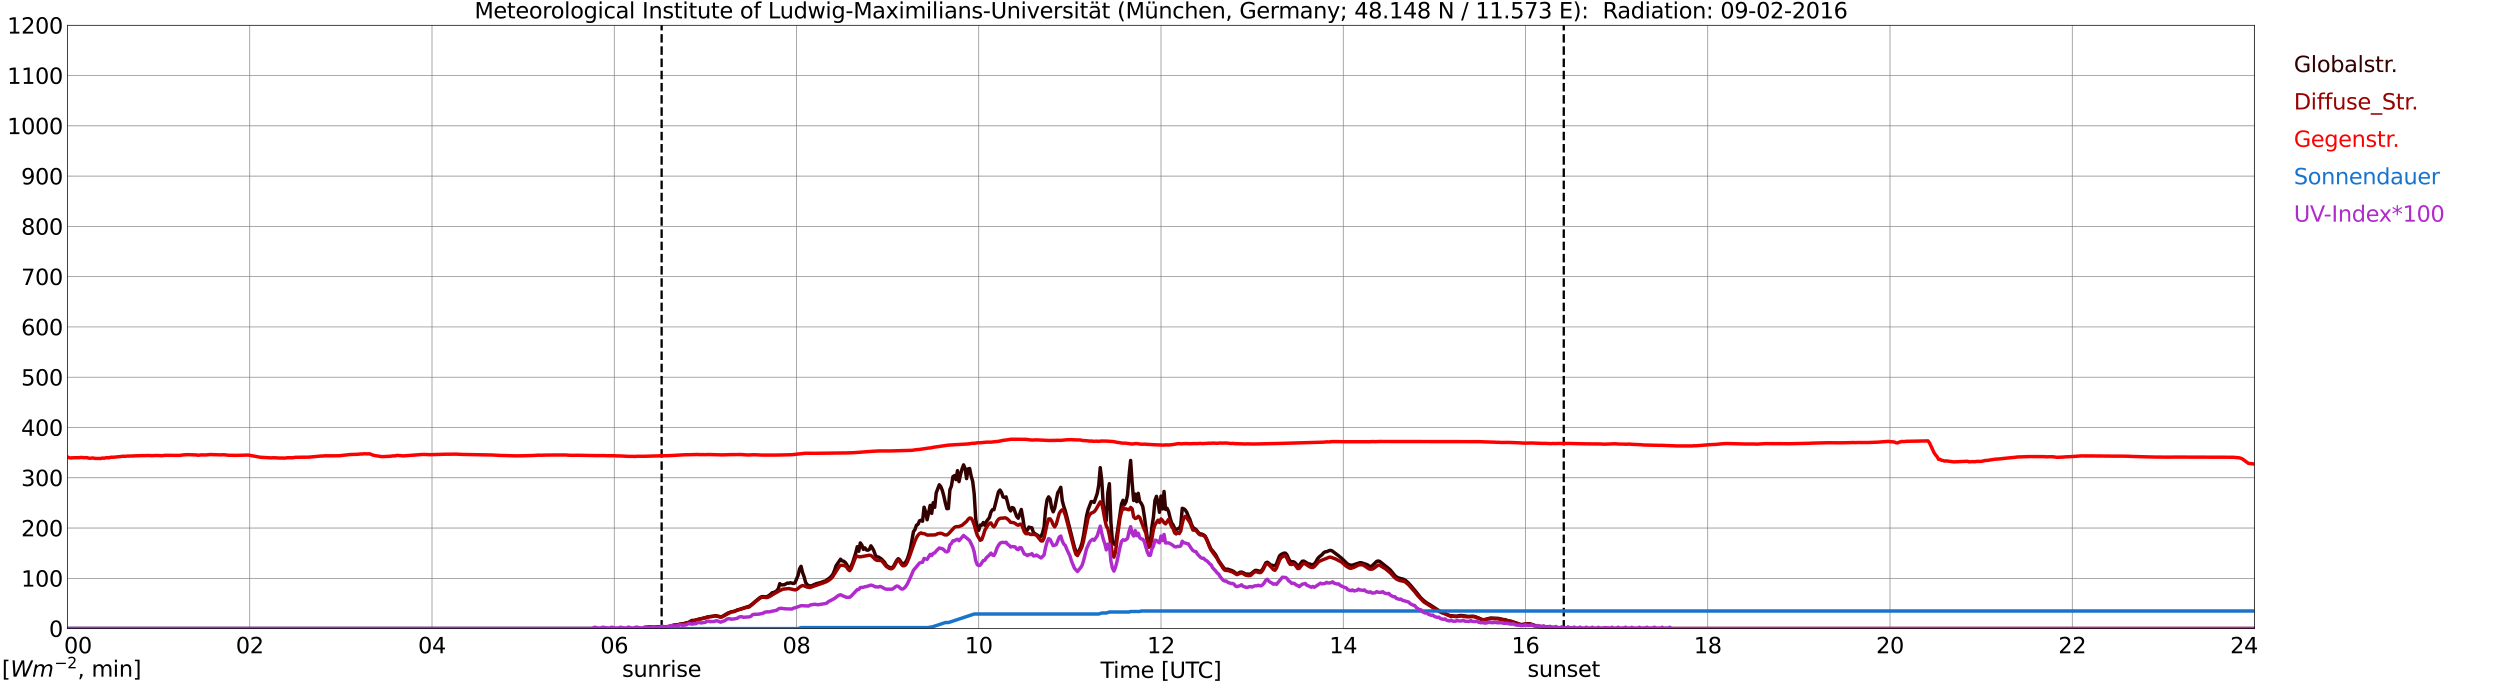<?xml version="1.0" encoding="utf-8" standalone="no"?>
<!DOCTYPE svg PUBLIC "-//W3C//DTD SVG 1.1//EN"
  "http://www.w3.org/Graphics/SVG/1.1/DTD/svg11.dtd">
<svg xmlns:xlink="http://www.w3.org/1999/xlink" width="1085.4pt" height="296.64pt" viewBox="0 0 1085.4 296.64" xmlns="http://www.w3.org/2000/svg" version="1.1">
 <defs>
  <style type="text/css">*{stroke-linejoin: round; stroke-linecap: butt}</style>
 </defs>
 <g id="figure_1">
  <g id="patch_1">
   <path d="M 0 296.64 
L 1085.4 296.64 
L 1085.4 0 
L 0 0 
z
" style="fill: #ffffff"/>
  </g>
  <g id="axes_1">
   <g id="patch_2">
    <path d="M 29.306 272.909 
L 978.814 272.909 
L 978.814 10.976 
L 29.306 10.976 
z
" style="fill: #ffffff"/>
   </g>
   <g id="patch_3">
    <path d="M 978.814 272.909 
L 978.814 272.909 
L 978.814 10.976 
L 978.814 10.976 
z
" clip-path="url(#pf99b4ed9bd)" style="fill: #d3d3d3; opacity: 0.25; stroke: #d3d3d3; stroke-linejoin: miter"/>
   </g>
   <g id="matplotlib.axis_1">
    <g id="xtick_1">
     <g id="line2d_1">
      <path d="M 29.306 272.909 
L 29.306 10.976 
" clip-path="url(#pf99b4ed9bd)" style="fill: none; stroke: #808080; stroke-width: 0.3; stroke-linecap: square"/>
     </g>
     <g id="line2d_2"/>
     <g id="text_1">
      <!--    00 -->
      <g transform="translate(18.733 283.627) scale(0.095 -0.095)">
       <defs>
        <path id="DejaVuSans-20" transform="scale(0.016)"/>
        <path id="DejaVuSans-30" d="M 2034 4250 
Q 1547 4250 1301 3770 
Q 1056 3291 1056 2328 
Q 1056 1369 1301 889 
Q 1547 409 2034 409 
Q 2525 409 2770 889 
Q 3016 1369 3016 2328 
Q 3016 3291 2770 3770 
Q 2525 4250 2034 4250 
z
M 2034 4750 
Q 2819 4750 3233 4129 
Q 3647 3509 3647 2328 
Q 3647 1150 3233 529 
Q 2819 -91 2034 -91 
Q 1250 -91 836 529 
Q 422 1150 422 2328 
Q 422 3509 836 4129 
Q 1250 4750 2034 4750 
z
" transform="scale(0.016)"/>
       </defs>
       <use xlink:href="#DejaVuSans-20"/>
       <use xlink:href="#DejaVuSans-20" transform="translate(31.787 0)"/>
       <use xlink:href="#DejaVuSans-20" transform="translate(63.574 0)"/>
       <use xlink:href="#DejaVuSans-30" transform="translate(95.361 0)"/>
       <use xlink:href="#DejaVuSans-30" transform="translate(158.984 0)"/>
      </g>
     </g>
    </g>
    <g id="xtick_2">
     <g id="line2d_3">
      <path d="M 108.431 272.909 
L 108.431 10.976 
" clip-path="url(#pf99b4ed9bd)" style="fill: none; stroke: #808080; stroke-width: 0.3; stroke-linecap: square"/>
     </g>
     <g id="line2d_4"/>
     <g id="text_2">
      <!-- 02 -->
      <g transform="translate(102.387 283.627) scale(0.095 -0.095)">
       <defs>
        <path id="DejaVuSans-32" d="M 1228 531 
L 3431 531 
L 3431 0 
L 469 0 
L 469 531 
Q 828 903 1448 1529 
Q 2069 2156 2228 2338 
Q 2531 2678 2651 2914 
Q 2772 3150 2772 3378 
Q 2772 3750 2511 3984 
Q 2250 4219 1831 4219 
Q 1534 4219 1204 4116 
Q 875 4013 500 3803 
L 500 4441 
Q 881 4594 1212 4672 
Q 1544 4750 1819 4750 
Q 2544 4750 2975 4387 
Q 3406 4025 3406 3419 
Q 3406 3131 3298 2873 
Q 3191 2616 2906 2266 
Q 2828 2175 2409 1742 
Q 1991 1309 1228 531 
z
" transform="scale(0.016)"/>
       </defs>
       <use xlink:href="#DejaVuSans-30"/>
       <use xlink:href="#DejaVuSans-32" transform="translate(63.623 0)"/>
      </g>
     </g>
    </g>
    <g id="xtick_3">
     <g id="line2d_5">
      <path d="M 187.557 272.909 
L 187.557 10.976 
" clip-path="url(#pf99b4ed9bd)" style="fill: none; stroke: #808080; stroke-width: 0.3; stroke-linecap: square"/>
     </g>
     <g id="line2d_6"/>
     <g id="text_3">
      <!-- 04 -->
      <g transform="translate(181.513 283.627) scale(0.095 -0.095)">
       <defs>
        <path id="DejaVuSans-34" d="M 2419 4116 
L 825 1625 
L 2419 1625 
L 2419 4116 
z
M 2253 4666 
L 3047 4666 
L 3047 1625 
L 3713 1625 
L 3713 1100 
L 3047 1100 
L 3047 0 
L 2419 0 
L 2419 1100 
L 313 1100 
L 313 1709 
L 2253 4666 
z
" transform="scale(0.016)"/>
       </defs>
       <use xlink:href="#DejaVuSans-30"/>
       <use xlink:href="#DejaVuSans-34" transform="translate(63.623 0)"/>
      </g>
     </g>
    </g>
    <g id="xtick_4">
     <g id="line2d_7">
      <path d="M 266.683 272.909 
L 266.683 10.976 
" clip-path="url(#pf99b4ed9bd)" style="fill: none; stroke: #808080; stroke-width: 0.3; stroke-linecap: square"/>
     </g>
     <g id="line2d_8"/>
     <g id="text_4">
      <!-- 06 -->
      <g transform="translate(260.638 283.627) scale(0.095 -0.095)">
       <defs>
        <path id="DejaVuSans-36" d="M 2113 2584 
Q 1688 2584 1439 2293 
Q 1191 2003 1191 1497 
Q 1191 994 1439 701 
Q 1688 409 2113 409 
Q 2538 409 2786 701 
Q 3034 994 3034 1497 
Q 3034 2003 2786 2293 
Q 2538 2584 2113 2584 
z
M 3366 4563 
L 3366 3988 
Q 3128 4100 2886 4159 
Q 2644 4219 2406 4219 
Q 1781 4219 1451 3797 
Q 1122 3375 1075 2522 
Q 1259 2794 1537 2939 
Q 1816 3084 2150 3084 
Q 2853 3084 3261 2657 
Q 3669 2231 3669 1497 
Q 3669 778 3244 343 
Q 2819 -91 2113 -91 
Q 1303 -91 875 529 
Q 447 1150 447 2328 
Q 447 3434 972 4092 
Q 1497 4750 2381 4750 
Q 2619 4750 2861 4703 
Q 3103 4656 3366 4563 
z
" transform="scale(0.016)"/>
       </defs>
       <use xlink:href="#DejaVuSans-30"/>
       <use xlink:href="#DejaVuSans-36" transform="translate(63.623 0)"/>
      </g>
     </g>
    </g>
    <g id="xtick_5">
     <g id="line2d_9">
      <path d="M 345.808 272.909 
L 345.808 10.976 
" clip-path="url(#pf99b4ed9bd)" style="fill: none; stroke: #808080; stroke-width: 0.3; stroke-linecap: square"/>
     </g>
     <g id="line2d_10"/>
     <g id="text_5">
      <!-- 08 -->
      <g transform="translate(339.764 283.627) scale(0.095 -0.095)">
       <defs>
        <path id="DejaVuSans-38" d="M 2034 2216 
Q 1584 2216 1326 1975 
Q 1069 1734 1069 1313 
Q 1069 891 1326 650 
Q 1584 409 2034 409 
Q 2484 409 2743 651 
Q 3003 894 3003 1313 
Q 3003 1734 2745 1975 
Q 2488 2216 2034 2216 
z
M 1403 2484 
Q 997 2584 770 2862 
Q 544 3141 544 3541 
Q 544 4100 942 4425 
Q 1341 4750 2034 4750 
Q 2731 4750 3128 4425 
Q 3525 4100 3525 3541 
Q 3525 3141 3298 2862 
Q 3072 2584 2669 2484 
Q 3125 2378 3379 2068 
Q 3634 1759 3634 1313 
Q 3634 634 3220 271 
Q 2806 -91 2034 -91 
Q 1263 -91 848 271 
Q 434 634 434 1313 
Q 434 1759 690 2068 
Q 947 2378 1403 2484 
z
M 1172 3481 
Q 1172 3119 1398 2916 
Q 1625 2713 2034 2713 
Q 2441 2713 2670 2916 
Q 2900 3119 2900 3481 
Q 2900 3844 2670 4047 
Q 2441 4250 2034 4250 
Q 1625 4250 1398 4047 
Q 1172 3844 1172 3481 
z
" transform="scale(0.016)"/>
       </defs>
       <use xlink:href="#DejaVuSans-30"/>
       <use xlink:href="#DejaVuSans-38" transform="translate(63.623 0)"/>
      </g>
     </g>
    </g>
    <g id="xtick_6">
     <g id="line2d_11">
      <path d="M 424.934 272.909 
L 424.934 10.976 
" clip-path="url(#pf99b4ed9bd)" style="fill: none; stroke: #808080; stroke-width: 0.3; stroke-linecap: square"/>
     </g>
     <g id="line2d_12"/>
     <g id="text_6">
      <!-- 10 -->
      <g transform="translate(418.89 283.627) scale(0.095 -0.095)">
       <defs>
        <path id="DejaVuSans-31" d="M 794 531 
L 1825 531 
L 1825 4091 
L 703 3866 
L 703 4441 
L 1819 4666 
L 2450 4666 
L 2450 531 
L 3481 531 
L 3481 0 
L 794 0 
L 794 531 
z
" transform="scale(0.016)"/>
       </defs>
       <use xlink:href="#DejaVuSans-31"/>
       <use xlink:href="#DejaVuSans-30" transform="translate(63.623 0)"/>
      </g>
     </g>
    </g>
    <g id="xtick_7">
     <g id="line2d_13">
      <path d="M 504.06 272.909 
L 504.06 10.976 
" clip-path="url(#pf99b4ed9bd)" style="fill: none; stroke: #808080; stroke-width: 0.3; stroke-linecap: square"/>
     </g>
     <g id="line2d_14"/>
     <g id="text_7">
      <!-- 12 -->
      <g transform="translate(498.015 283.627) scale(0.095 -0.095)">
       <use xlink:href="#DejaVuSans-31"/>
       <use xlink:href="#DejaVuSans-32" transform="translate(63.623 0)"/>
      </g>
     </g>
    </g>
    <g id="xtick_8">
     <g id="line2d_15">
      <path d="M 583.185 272.909 
L 583.185 10.976 
" clip-path="url(#pf99b4ed9bd)" style="fill: none; stroke: #808080; stroke-width: 0.3; stroke-linecap: square"/>
     </g>
     <g id="line2d_16"/>
     <g id="text_8">
      <!-- 14 -->
      <g transform="translate(577.141 283.627) scale(0.095 -0.095)">
       <use xlink:href="#DejaVuSans-31"/>
       <use xlink:href="#DejaVuSans-34" transform="translate(63.623 0)"/>
      </g>
     </g>
    </g>
    <g id="xtick_9">
     <g id="line2d_17">
      <path d="M 662.311 272.909 
L 662.311 10.976 
" clip-path="url(#pf99b4ed9bd)" style="fill: none; stroke: #808080; stroke-width: 0.3; stroke-linecap: square"/>
     </g>
     <g id="line2d_18"/>
     <g id="text_9">
      <!-- 16 -->
      <g transform="translate(656.267 283.627) scale(0.095 -0.095)">
       <use xlink:href="#DejaVuSans-31"/>
       <use xlink:href="#DejaVuSans-36" transform="translate(63.623 0)"/>
      </g>
     </g>
    </g>
    <g id="xtick_10">
     <g id="line2d_19">
      <path d="M 741.437 272.909 
L 741.437 10.976 
" clip-path="url(#pf99b4ed9bd)" style="fill: none; stroke: #808080; stroke-width: 0.3; stroke-linecap: square"/>
     </g>
     <g id="line2d_20"/>
     <g id="text_10">
      <!-- 18 -->
      <g transform="translate(735.392 283.627) scale(0.095 -0.095)">
       <use xlink:href="#DejaVuSans-31"/>
       <use xlink:href="#DejaVuSans-38" transform="translate(63.623 0)"/>
      </g>
     </g>
    </g>
    <g id="xtick_11">
     <g id="line2d_21">
      <path d="M 820.562 272.909 
L 820.562 10.976 
" clip-path="url(#pf99b4ed9bd)" style="fill: none; stroke: #808080; stroke-width: 0.3; stroke-linecap: square"/>
     </g>
     <g id="line2d_22"/>
     <g id="text_11">
      <!-- 20 -->
      <g transform="translate(814.518 283.627) scale(0.095 -0.095)">
       <use xlink:href="#DejaVuSans-32"/>
       <use xlink:href="#DejaVuSans-30" transform="translate(63.623 0)"/>
      </g>
     </g>
    </g>
    <g id="xtick_12">
     <g id="line2d_23">
      <path d="M 899.688 272.909 
L 899.688 10.976 
" clip-path="url(#pf99b4ed9bd)" style="fill: none; stroke: #808080; stroke-width: 0.3; stroke-linecap: square"/>
     </g>
     <g id="line2d_24"/>
     <g id="text_12">
      <!-- 22 -->
      <g transform="translate(893.644 283.627) scale(0.095 -0.095)">
       <use xlink:href="#DejaVuSans-32"/>
       <use xlink:href="#DejaVuSans-32" transform="translate(63.623 0)"/>
      </g>
     </g>
    </g>
    <g id="xtick_13">
     <g id="line2d_25">
      <path d="M 978.814 272.909 
L 978.814 10.976 
" clip-path="url(#pf99b4ed9bd)" style="fill: none; stroke: #808080; stroke-width: 0.3; stroke-linecap: square"/>
     </g>
     <g id="line2d_26"/>
     <g id="text_13">
      <!-- 24    -->
      <g transform="translate(968.241 283.627) scale(0.095 -0.095)">
       <use xlink:href="#DejaVuSans-32"/>
       <use xlink:href="#DejaVuSans-34" transform="translate(63.623 0)"/>
       <use xlink:href="#DejaVuSans-20" transform="translate(127.246 0)"/>
       <use xlink:href="#DejaVuSans-20" transform="translate(159.033 0)"/>
       <use xlink:href="#DejaVuSans-20" transform="translate(190.82 0)"/>
      </g>
     </g>
    </g>
    <g id="text_14">
     <!-- Time [UTC] -->
     <g transform="translate(477.806 294.322) scale(0.095 -0.095)">
      <defs>
       <path id="DejaVuSans-54" d="M -19 4666 
L 3928 4666 
L 3928 4134 
L 2272 4134 
L 2272 0 
L 1638 0 
L 1638 4134 
L -19 4134 
L -19 4666 
z
" transform="scale(0.016)"/>
       <path id="DejaVuSans-69" d="M 603 3500 
L 1178 3500 
L 1178 0 
L 603 0 
L 603 3500 
z
M 603 4863 
L 1178 4863 
L 1178 4134 
L 603 4134 
L 603 4863 
z
" transform="scale(0.016)"/>
       <path id="DejaVuSans-6d" d="M 3328 2828 
Q 3544 3216 3844 3400 
Q 4144 3584 4550 3584 
Q 5097 3584 5394 3201 
Q 5691 2819 5691 2113 
L 5691 0 
L 5113 0 
L 5113 2094 
Q 5113 2597 4934 2840 
Q 4756 3084 4391 3084 
Q 3944 3084 3684 2787 
Q 3425 2491 3425 1978 
L 3425 0 
L 2847 0 
L 2847 2094 
Q 2847 2600 2669 2842 
Q 2491 3084 2119 3084 
Q 1678 3084 1418 2786 
Q 1159 2488 1159 1978 
L 1159 0 
L 581 0 
L 581 3500 
L 1159 3500 
L 1159 2956 
Q 1356 3278 1631 3431 
Q 1906 3584 2284 3584 
Q 2666 3584 2933 3390 
Q 3200 3197 3328 2828 
z
" transform="scale(0.016)"/>
       <path id="DejaVuSans-65" d="M 3597 1894 
L 3597 1613 
L 953 1613 
Q 991 1019 1311 708 
Q 1631 397 2203 397 
Q 2534 397 2845 478 
Q 3156 559 3463 722 
L 3463 178 
Q 3153 47 2828 -22 
Q 2503 -91 2169 -91 
Q 1331 -91 842 396 
Q 353 884 353 1716 
Q 353 2575 817 3079 
Q 1281 3584 2069 3584 
Q 2775 3584 3186 3129 
Q 3597 2675 3597 1894 
z
M 3022 2063 
Q 3016 2534 2758 2815 
Q 2500 3097 2075 3097 
Q 1594 3097 1305 2825 
Q 1016 2553 972 2059 
L 3022 2063 
z
" transform="scale(0.016)"/>
       <path id="DejaVuSans-5b" d="M 550 4863 
L 1875 4863 
L 1875 4416 
L 1125 4416 
L 1125 -397 
L 1875 -397 
L 1875 -844 
L 550 -844 
L 550 4863 
z
" transform="scale(0.016)"/>
       <path id="DejaVuSans-55" d="M 556 4666 
L 1191 4666 
L 1191 1831 
Q 1191 1081 1462 751 
Q 1734 422 2344 422 
Q 2950 422 3222 751 
Q 3494 1081 3494 1831 
L 3494 4666 
L 4128 4666 
L 4128 1753 
Q 4128 841 3676 375 
Q 3225 -91 2344 -91 
Q 1459 -91 1007 375 
Q 556 841 556 1753 
L 556 4666 
z
" transform="scale(0.016)"/>
       <path id="DejaVuSans-43" d="M 4122 4306 
L 4122 3641 
Q 3803 3938 3442 4084 
Q 3081 4231 2675 4231 
Q 1875 4231 1450 3742 
Q 1025 3253 1025 2328 
Q 1025 1406 1450 917 
Q 1875 428 2675 428 
Q 3081 428 3442 575 
Q 3803 722 4122 1019 
L 4122 359 
Q 3791 134 3420 21 
Q 3050 -91 2638 -91 
Q 1578 -91 968 557 
Q 359 1206 359 2328 
Q 359 3453 968 4101 
Q 1578 4750 2638 4750 
Q 3056 4750 3426 4639 
Q 3797 4528 4122 4306 
z
" transform="scale(0.016)"/>
       <path id="DejaVuSans-5d" d="M 1947 4863 
L 1947 -844 
L 622 -844 
L 622 -397 
L 1369 -397 
L 1369 4416 
L 622 4416 
L 622 4863 
L 1947 4863 
z
" transform="scale(0.016)"/>
      </defs>
      <use xlink:href="#DejaVuSans-54"/>
      <use xlink:href="#DejaVuSans-69" transform="translate(57.959 0)"/>
      <use xlink:href="#DejaVuSans-6d" transform="translate(85.742 0)"/>
      <use xlink:href="#DejaVuSans-65" transform="translate(183.154 0)"/>
      <use xlink:href="#DejaVuSans-20" transform="translate(244.678 0)"/>
      <use xlink:href="#DejaVuSans-5b" transform="translate(276.465 0)"/>
      <use xlink:href="#DejaVuSans-55" transform="translate(315.479 0)"/>
      <use xlink:href="#DejaVuSans-54" transform="translate(388.672 0)"/>
      <use xlink:href="#DejaVuSans-43" transform="translate(443.881 0)"/>
      <use xlink:href="#DejaVuSans-5d" transform="translate(513.705 0)"/>
     </g>
    </g>
   </g>
   <g id="matplotlib.axis_2">
    <g id="ytick_1">
     <g id="line2d_27">
      <path d="M 29.306 272.909 
L 978.814 272.909 
" clip-path="url(#pf99b4ed9bd)" style="fill: none; stroke: #808080; stroke-width: 0.3; stroke-linecap: square"/>
     </g>
     <g id="line2d_28"/>
     <g id="text_15">
      <!-- 0 -->
      <g transform="translate(21.261 276.518) scale(0.095 -0.095)">
       <use xlink:href="#DejaVuSans-30"/>
      </g>
     </g>
    </g>
    <g id="ytick_2">
     <g id="line2d_29">
      <path d="M 29.306 251.081 
L 978.814 251.081 
" clip-path="url(#pf99b4ed9bd)" style="fill: none; stroke: #808080; stroke-width: 0.3; stroke-linecap: square"/>
     </g>
     <g id="line2d_30"/>
     <g id="text_16">
      <!-- 100 -->
      <g transform="translate(9.173 254.69) scale(0.095 -0.095)">
       <use xlink:href="#DejaVuSans-31"/>
       <use xlink:href="#DejaVuSans-30" transform="translate(63.623 0)"/>
       <use xlink:href="#DejaVuSans-30" transform="translate(127.246 0)"/>
      </g>
     </g>
    </g>
    <g id="ytick_3">
     <g id="line2d_31">
      <path d="M 29.306 229.253 
L 978.814 229.253 
" clip-path="url(#pf99b4ed9bd)" style="fill: none; stroke: #808080; stroke-width: 0.3; stroke-linecap: square"/>
     </g>
     <g id="line2d_32"/>
     <g id="text_17">
      <!-- 200 -->
      <g transform="translate(9.173 232.863) scale(0.095 -0.095)">
       <use xlink:href="#DejaVuSans-32"/>
       <use xlink:href="#DejaVuSans-30" transform="translate(63.623 0)"/>
       <use xlink:href="#DejaVuSans-30" transform="translate(127.246 0)"/>
      </g>
     </g>
    </g>
    <g id="ytick_4">
     <g id="line2d_33">
      <path d="M 29.306 207.426 
L 978.814 207.426 
" clip-path="url(#pf99b4ed9bd)" style="fill: none; stroke: #808080; stroke-width: 0.3; stroke-linecap: square"/>
     </g>
     <g id="line2d_34"/>
     <g id="text_18">
      <!-- 300 -->
      <g transform="translate(9.173 211.035) scale(0.095 -0.095)">
       <defs>
        <path id="DejaVuSans-33" d="M 2597 2516 
Q 3050 2419 3304 2112 
Q 3559 1806 3559 1356 
Q 3559 666 3084 287 
Q 2609 -91 1734 -91 
Q 1441 -91 1130 -33 
Q 819 25 488 141 
L 488 750 
Q 750 597 1062 519 
Q 1375 441 1716 441 
Q 2309 441 2620 675 
Q 2931 909 2931 1356 
Q 2931 1769 2642 2001 
Q 2353 2234 1838 2234 
L 1294 2234 
L 1294 2753 
L 1863 2753 
Q 2328 2753 2575 2939 
Q 2822 3125 2822 3475 
Q 2822 3834 2567 4026 
Q 2313 4219 1838 4219 
Q 1578 4219 1281 4162 
Q 984 4106 628 3988 
L 628 4550 
Q 988 4650 1302 4700 
Q 1616 4750 1894 4750 
Q 2613 4750 3031 4423 
Q 3450 4097 3450 3541 
Q 3450 3153 3228 2886 
Q 3006 2619 2597 2516 
z
" transform="scale(0.016)"/>
       </defs>
       <use xlink:href="#DejaVuSans-33"/>
       <use xlink:href="#DejaVuSans-30" transform="translate(63.623 0)"/>
       <use xlink:href="#DejaVuSans-30" transform="translate(127.246 0)"/>
      </g>
     </g>
    </g>
    <g id="ytick_5">
     <g id="line2d_35">
      <path d="M 29.306 185.598 
L 978.814 185.598 
" clip-path="url(#pf99b4ed9bd)" style="fill: none; stroke: #808080; stroke-width: 0.3; stroke-linecap: square"/>
     </g>
     <g id="line2d_36"/>
     <g id="text_19">
      <!-- 400 -->
      <g transform="translate(9.173 189.207) scale(0.095 -0.095)">
       <use xlink:href="#DejaVuSans-34"/>
       <use xlink:href="#DejaVuSans-30" transform="translate(63.623 0)"/>
       <use xlink:href="#DejaVuSans-30" transform="translate(127.246 0)"/>
      </g>
     </g>
    </g>
    <g id="ytick_6">
     <g id="line2d_37">
      <path d="M 29.306 163.77 
L 978.814 163.77 
" clip-path="url(#pf99b4ed9bd)" style="fill: none; stroke: #808080; stroke-width: 0.3; stroke-linecap: square"/>
     </g>
     <g id="line2d_38"/>
     <g id="text_20">
      <!-- 500 -->
      <g transform="translate(9.173 167.379) scale(0.095 -0.095)">
       <defs>
        <path id="DejaVuSans-35" d="M 691 4666 
L 3169 4666 
L 3169 4134 
L 1269 4134 
L 1269 2991 
Q 1406 3038 1543 3061 
Q 1681 3084 1819 3084 
Q 2600 3084 3056 2656 
Q 3513 2228 3513 1497 
Q 3513 744 3044 326 
Q 2575 -91 1722 -91 
Q 1428 -91 1123 -41 
Q 819 9 494 109 
L 494 744 
Q 775 591 1075 516 
Q 1375 441 1709 441 
Q 2250 441 2565 725 
Q 2881 1009 2881 1497 
Q 2881 1984 2565 2268 
Q 2250 2553 1709 2553 
Q 1456 2553 1204 2497 
Q 953 2441 691 2322 
L 691 4666 
z
" transform="scale(0.016)"/>
       </defs>
       <use xlink:href="#DejaVuSans-35"/>
       <use xlink:href="#DejaVuSans-30" transform="translate(63.623 0)"/>
       <use xlink:href="#DejaVuSans-30" transform="translate(127.246 0)"/>
      </g>
     </g>
    </g>
    <g id="ytick_7">
     <g id="line2d_39">
      <path d="M 29.306 141.942 
L 978.814 141.942 
" clip-path="url(#pf99b4ed9bd)" style="fill: none; stroke: #808080; stroke-width: 0.3; stroke-linecap: square"/>
     </g>
     <g id="line2d_40"/>
     <g id="text_21">
      <!-- 600 -->
      <g transform="translate(9.173 145.551) scale(0.095 -0.095)">
       <use xlink:href="#DejaVuSans-36"/>
       <use xlink:href="#DejaVuSans-30" transform="translate(63.623 0)"/>
       <use xlink:href="#DejaVuSans-30" transform="translate(127.246 0)"/>
      </g>
     </g>
    </g>
    <g id="ytick_8">
     <g id="line2d_41">
      <path d="M 29.306 120.114 
L 978.814 120.114 
" clip-path="url(#pf99b4ed9bd)" style="fill: none; stroke: #808080; stroke-width: 0.3; stroke-linecap: square"/>
     </g>
     <g id="line2d_42"/>
     <g id="text_22">
      <!-- 700 -->
      <g transform="translate(9.173 123.724) scale(0.095 -0.095)">
       <defs>
        <path id="DejaVuSans-37" d="M 525 4666 
L 3525 4666 
L 3525 4397 
L 1831 0 
L 1172 0 
L 2766 4134 
L 525 4134 
L 525 4666 
z
" transform="scale(0.016)"/>
       </defs>
       <use xlink:href="#DejaVuSans-37"/>
       <use xlink:href="#DejaVuSans-30" transform="translate(63.623 0)"/>
       <use xlink:href="#DejaVuSans-30" transform="translate(127.246 0)"/>
      </g>
     </g>
    </g>
    <g id="ytick_9">
     <g id="line2d_43">
      <path d="M 29.306 98.287 
L 978.814 98.287 
" clip-path="url(#pf99b4ed9bd)" style="fill: none; stroke: #808080; stroke-width: 0.3; stroke-linecap: square"/>
     </g>
     <g id="line2d_44"/>
     <g id="text_23">
      <!-- 800 -->
      <g transform="translate(9.173 101.896) scale(0.095 -0.095)">
       <use xlink:href="#DejaVuSans-38"/>
       <use xlink:href="#DejaVuSans-30" transform="translate(63.623 0)"/>
       <use xlink:href="#DejaVuSans-30" transform="translate(127.246 0)"/>
      </g>
     </g>
    </g>
    <g id="ytick_10">
     <g id="line2d_45">
      <path d="M 29.306 76.459 
L 978.814 76.459 
" clip-path="url(#pf99b4ed9bd)" style="fill: none; stroke: #808080; stroke-width: 0.3; stroke-linecap: square"/>
     </g>
     <g id="line2d_46"/>
     <g id="text_24">
      <!-- 900 -->
      <g transform="translate(9.173 80.068) scale(0.095 -0.095)">
       <defs>
        <path id="DejaVuSans-39" d="M 703 97 
L 703 672 
Q 941 559 1184 500 
Q 1428 441 1663 441 
Q 2288 441 2617 861 
Q 2947 1281 2994 2138 
Q 2813 1869 2534 1725 
Q 2256 1581 1919 1581 
Q 1219 1581 811 2004 
Q 403 2428 403 3163 
Q 403 3881 828 4315 
Q 1253 4750 1959 4750 
Q 2769 4750 3195 4129 
Q 3622 3509 3622 2328 
Q 3622 1225 3098 567 
Q 2575 -91 1691 -91 
Q 1453 -91 1209 -44 
Q 966 3 703 97 
z
M 1959 2075 
Q 2384 2075 2632 2365 
Q 2881 2656 2881 3163 
Q 2881 3666 2632 3958 
Q 2384 4250 1959 4250 
Q 1534 4250 1286 3958 
Q 1038 3666 1038 3163 
Q 1038 2656 1286 2365 
Q 1534 2075 1959 2075 
z
" transform="scale(0.016)"/>
       </defs>
       <use xlink:href="#DejaVuSans-39"/>
       <use xlink:href="#DejaVuSans-30" transform="translate(63.623 0)"/>
       <use xlink:href="#DejaVuSans-30" transform="translate(127.246 0)"/>
      </g>
     </g>
    </g>
    <g id="ytick_11">
     <g id="line2d_47">
      <path d="M 29.306 54.631 
L 978.814 54.631 
" clip-path="url(#pf99b4ed9bd)" style="fill: none; stroke: #808080; stroke-width: 0.3; stroke-linecap: square"/>
     </g>
     <g id="line2d_48"/>
     <g id="text_25">
      <!-- 1000 -->
      <g transform="translate(3.128 58.24) scale(0.095 -0.095)">
       <use xlink:href="#DejaVuSans-31"/>
       <use xlink:href="#DejaVuSans-30" transform="translate(63.623 0)"/>
       <use xlink:href="#DejaVuSans-30" transform="translate(127.246 0)"/>
       <use xlink:href="#DejaVuSans-30" transform="translate(190.869 0)"/>
      </g>
     </g>
    </g>
    <g id="ytick_12">
     <g id="line2d_49">
      <path d="M 29.306 32.803 
L 978.814 32.803 
" clip-path="url(#pf99b4ed9bd)" style="fill: none; stroke: #808080; stroke-width: 0.3; stroke-linecap: square"/>
     </g>
     <g id="line2d_50"/>
     <g id="text_26">
      <!-- 1100 -->
      <g transform="translate(3.128 36.413) scale(0.095 -0.095)">
       <use xlink:href="#DejaVuSans-31"/>
       <use xlink:href="#DejaVuSans-31" transform="translate(63.623 0)"/>
       <use xlink:href="#DejaVuSans-30" transform="translate(127.246 0)"/>
       <use xlink:href="#DejaVuSans-30" transform="translate(190.869 0)"/>
      </g>
     </g>
    </g>
    <g id="ytick_13">
     <g id="line2d_51">
      <path d="M 29.306 10.976 
L 978.814 10.976 
" clip-path="url(#pf99b4ed9bd)" style="fill: none; stroke: #808080; stroke-width: 0.3; stroke-linecap: square"/>
     </g>
     <g id="line2d_52"/>
     <g id="text_27">
      <!-- 1200 -->
      <g transform="translate(3.128 14.585) scale(0.095 -0.095)">
       <use xlink:href="#DejaVuSans-31"/>
       <use xlink:href="#DejaVuSans-32" transform="translate(63.623 0)"/>
       <use xlink:href="#DejaVuSans-30" transform="translate(127.246 0)"/>
       <use xlink:href="#DejaVuSans-30" transform="translate(190.869 0)"/>
      </g>
     </g>
    </g>
   </g>
   <g id="line2d_53">
    <path d="M 287.255 272.909 
L 287.255 10.976 
" clip-path="url(#pf99b4ed9bd)" style="fill: none; stroke-dasharray: 3.7,1.6; stroke-dashoffset: 0; stroke: #000000"/>
   </g>
   <g id="line2d_54">
    <path d="M 678.927 272.909 
L 678.927 10.976 
" clip-path="url(#pf99b4ed9bd)" style="fill: none; stroke-dasharray: 3.7,1.6; stroke-dashoffset: 0; stroke: #000000"/>
   </g>
   <g id="line2d_55">
    <path d="M 29.306 272.909 
L 279.87 272.909 
L 280.53 272.322 
L 284.486 272.143 
L 285.145 272.232 
L 287.124 272.114 
L 287.783 272.114 
L 288.442 272.232 
L 289.761 272.025 
L 290.42 271.994 
L 291.739 271.7 
L 292.399 271.433 
L 293.717 271.285 
L 294.377 271.285 
L 295.036 270.957 
L 297.014 270.722 
L 298.333 270.337 
L 298.992 270.217 
L 300.311 269.388 
L 301.63 269.301 
L 303.608 268.766 
L 304.927 268.5 
L 305.586 268.292 
L 306.246 268.233 
L 306.905 267.878 
L 310.861 267.345 
L 312.18 267.611 
L 312.839 267.849 
L 313.499 267.67 
L 316.136 266.101 
L 316.796 265.924 
L 317.455 265.627 
L 318.774 265.391 
L 320.093 264.857 
L 325.368 263.169 
L 326.686 262.163 
L 328.665 260.474 
L 329.983 259.408 
L 330.643 259.081 
L 331.302 259.022 
L 332.621 259.142 
L 333.28 258.935 
L 334.599 257.985 
L 335.258 257.335 
L 335.918 257.276 
L 337.236 256.505 
L 337.896 255.647 
L 338.555 253.395 
L 339.215 253.93 
L 340.533 253.868 
L 341.852 253.128 
L 342.512 253.218 
L 343.171 253.011 
L 344.49 253.336 
L 345.149 253.039 
L 346.468 249.872 
L 347.127 246.999 
L 347.787 245.873 
L 348.446 248.597 
L 349.105 250.374 
L 349.765 252.862 
L 350.424 253.81 
L 351.083 254.224 
L 351.743 254.373 
L 352.402 254.283 
L 354.38 253.425 
L 356.359 252.921 
L 357.677 252.419 
L 358.337 252.271 
L 360.315 250.819 
L 360.974 250.138 
L 361.634 249.278 
L 362.293 247.709 
L 362.952 245.696 
L 364.93 242.793 
L 365.59 243.502 
L 366.249 243.622 
L 366.909 244.125 
L 367.568 245.013 
L 368.227 246.257 
L 368.887 246.851 
L 369.546 245.814 
L 370.206 244.186 
L 371.524 240.038 
L 372.184 237.373 
L 372.843 239.327 
L 373.502 235.714 
L 374.162 236.633 
L 374.821 238.497 
L 375.481 237.847 
L 376.14 238.735 
L 376.799 238.884 
L 377.459 238.528 
L 378.118 236.987 
L 378.777 237.965 
L 379.437 239.239 
L 380.096 241.165 
L 380.756 241.785 
L 381.415 241.846 
L 382.734 242.734 
L 384.053 244.125 
L 384.712 245.31 
L 385.371 245.901 
L 386.69 246.554 
L 387.349 246.464 
L 388.009 245.755 
L 389.328 243.295 
L 389.987 242.555 
L 390.646 243.149 
L 391.306 244.245 
L 391.965 244.836 
L 392.624 244.57 
L 393.284 243.948 
L 393.943 242.614 
L 394.603 240.66 
L 395.262 238.203 
L 396.581 230.858 
L 397.24 229.908 
L 397.899 228.013 
L 398.559 227.658 
L 399.218 226.119 
L 399.878 225.853 
L 400.537 226.296 
L 401.196 220.225 
L 401.856 222.268 
L 402.515 225.645 
L 403.834 219.424 
L 404.493 222.89 
L 405.153 218.27 
L 405.812 220.254 
L 406.471 213.945 
L 407.79 210.481 
L 408.45 211.28 
L 409.109 212.909 
L 409.768 215.338 
L 410.428 218.359 
L 411.087 220.817 
L 411.746 220.786 
L 412.406 212.642 
L 413.065 211.042 
L 413.725 206.956 
L 414.384 206.483 
L 415.043 208.229 
L 415.703 204.35 
L 416.362 209.089 
L 417.022 206.009 
L 417.681 203.61 
L 418.34 201.833 
L 419 203.372 
L 419.659 207.786 
L 420.318 203.579 
L 420.978 203.403 
L 421.637 206.69 
L 422.297 208.971 
L 422.956 214.391 
L 423.615 225.171 
L 424.275 229.88 
L 424.934 230.236 
L 425.593 227.955 
L 426.253 227.985 
L 426.912 226.859 
L 427.572 228.044 
L 428.231 226.475 
L 429.55 224.726 
L 430.209 222.386 
L 430.869 221.291 
L 431.528 221.291 
L 433.506 213.502 
L 434.165 212.76 
L 434.825 213.797 
L 435.484 215.753 
L 436.144 216.019 
L 436.803 215.722 
L 438.122 220.758 
L 438.781 221.823 
L 439.44 220.343 
L 440.1 220.64 
L 441.419 224.253 
L 442.078 224.993 
L 443.397 221.201 
L 444.056 224.757 
L 444.716 229.14 
L 445.375 230.353 
L 446.034 230.177 
L 446.694 228.843 
L 447.353 229.081 
L 448.012 229.168 
L 448.672 231.242 
L 450.65 232.517 
L 451.309 233.049 
L 451.969 232.99 
L 452.628 231.36 
L 453.287 228.873 
L 453.947 221.26 
L 454.606 216.936 
L 455.266 215.722 
L 455.925 216.641 
L 456.584 220.579 
L 457.244 222.209 
L 457.903 220.64 
L 459.222 213.945 
L 459.881 212.939 
L 460.541 211.577 
L 461.2 217.412 
L 461.859 219.898 
L 462.519 221.823 
L 463.838 226.977 
L 466.475 237.491 
L 467.134 239.475 
L 467.794 240.128 
L 468.453 239.091 
L 469.113 237.757 
L 469.772 235.773 
L 470.431 232.427 
L 471.75 223.956 
L 472.409 221.291 
L 473.728 217.796 
L 474.388 217.765 
L 475.047 218.121 
L 476.366 214.271 
L 477.025 210.628 
L 477.685 203.047 
L 478.344 208.644 
L 479.003 219.365 
L 479.663 223.393 
L 480.322 225.999 
L 480.981 213.856 
L 481.641 210.006 
L 482.3 226.621 
L 482.96 234.974 
L 483.619 236.219 
L 484.278 236.485 
L 485.597 227.688 
L 486.916 218.802 
L 487.575 217.204 
L 488.235 219.04 
L 488.894 217.765 
L 489.553 214.716 
L 490.213 206.245 
L 490.872 199.908 
L 491.532 209.652 
L 492.191 217.292 
L 492.85 214.509 
L 493.51 217.796 
L 494.169 214.183 
L 494.828 217.765 
L 495.488 218.536 
L 496.147 219.898 
L 496.807 223.986 
L 498.125 233.7 
L 498.785 236.098 
L 499.444 235.21 
L 500.103 228.753 
L 500.763 224.667 
L 501.422 217.292 
L 502.082 215.487 
L 502.741 218.211 
L 503.4 222.417 
L 504.06 215.397 
L 504.719 220.965 
L 505.379 213.382 
L 506.038 221.173 
L 506.697 220.699 
L 507.357 222.151 
L 508.016 224.875 
L 508.675 227.036 
L 509.335 227.924 
L 509.994 229.434 
L 510.654 230.028 
L 511.313 229.524 
L 511.972 229.524 
L 512.632 228.103 
L 513.291 220.699 
L 513.95 220.906 
L 514.61 221.439 
L 515.269 222.445 
L 515.929 224.163 
L 516.588 225.438 
L 517.247 227.54 
L 517.907 228.991 
L 519.226 229.88 
L 520.544 231.508 
L 521.204 231.774 
L 521.863 231.894 
L 522.522 232.22 
L 523.182 232.693 
L 523.841 233.907 
L 525.16 237.017 
L 525.819 238.438 
L 526.479 239.15 
L 527.797 240.837 
L 529.116 243.444 
L 530.435 245.34 
L 531.754 247.117 
L 533.073 247.117 
L 535.051 247.798 
L 535.71 248.182 
L 536.369 248.776 
L 537.029 249.101 
L 537.688 248.863 
L 538.348 248.449 
L 539.007 248.361 
L 539.666 248.597 
L 540.985 249.278 
L 541.644 249.219 
L 542.304 249.337 
L 542.963 249.191 
L 544.941 247.65 
L 545.601 247.65 
L 546.919 248.034 
L 547.579 247.827 
L 548.238 247.028 
L 549.557 244.391 
L 550.216 244.096 
L 550.876 244.539 
L 551.535 245.192 
L 552.854 245.576 
L 553.513 245.666 
L 554.173 244.867 
L 555.491 241.4 
L 556.151 240.75 
L 557.47 240.128 
L 558.129 240.187 
L 558.788 240.957 
L 559.448 242.496 
L 560.107 243.651 
L 560.766 243.889 
L 561.426 243.858 
L 562.085 244.155 
L 563.404 245.607 
L 564.063 245.428 
L 565.382 243.681 
L 566.042 243.592 
L 568.02 244.777 
L 568.679 244.867 
L 569.338 245.161 
L 569.998 245.161 
L 570.657 244.806 
L 571.317 243.948 
L 571.976 242.704 
L 572.635 241.874 
L 573.954 240.837 
L 574.613 240.067 
L 575.273 239.593 
L 575.932 239.534 
L 577.251 239.002 
L 577.91 238.971 
L 578.57 239.327 
L 579.889 240.335 
L 581.207 241.341 
L 582.526 242.437 
L 585.164 244.954 
L 586.482 245.399 
L 587.142 245.369 
L 590.439 244.304 
L 591.098 244.332 
L 593.736 245.22 
L 594.395 245.814 
L 595.054 245.901 
L 595.714 245.666 
L 597.692 243.74 
L 598.351 243.564 
L 599.011 243.74 
L 602.967 246.879 
L 603.626 247.473 
L 605.604 249.9 
L 606.264 250.433 
L 606.923 250.819 
L 608.242 251.234 
L 608.901 251.352 
L 609.561 251.59 
L 610.22 251.974 
L 611.539 253.159 
L 612.858 254.639 
L 614.836 257.009 
L 616.814 259.496 
L 618.133 260.74 
L 619.451 261.748 
L 620.77 262.517 
L 625.386 265.538 
L 629.342 267.255 
L 631.98 267.524 
L 632.639 267.493 
L 633.958 267.227 
L 634.617 267.227 
L 637.255 267.611 
L 639.892 267.583 
L 641.87 268.264 
L 643.189 268.886 
L 643.848 269.063 
L 644.508 269.004 
L 647.145 268.323 
L 650.442 268.471 
L 652.42 268.914 
L 653.739 269.122 
L 655.058 269.626 
L 655.717 269.595 
L 660.333 271.165 
L 660.992 271.165 
L 662.97 270.781 
L 664.289 270.84 
L 666.267 271.551 
L 667.586 271.787 
L 670.883 272.143 
L 675.499 272.468 
L 687.368 272.909 
L 978.154 272.909 
L 978.154 272.909 
" clip-path="url(#pf99b4ed9bd)" style="fill: none; stroke: #330000; stroke-width: 1.5; stroke-linecap: square"/>
   </g>
   <g id="line2d_56">
    <path d="M 29.306 272.909 
L 279.87 272.909 
L 280.53 272.363 
L 284.486 272.112 
L 285.805 272.195 
L 287.124 272.068 
L 288.442 272.195 
L 290.42 272.068 
L 291.08 271.859 
L 291.739 271.776 
L 292.399 271.481 
L 294.377 271.355 
L 295.036 271.145 
L 297.014 270.809 
L 300.311 269.886 
L 301.63 269.384 
L 302.289 269.13 
L 304.927 268.543 
L 308.224 267.747 
L 309.543 267.62 
L 310.202 267.41 
L 310.861 267.41 
L 312.839 267.956 
L 313.499 267.829 
L 317.455 265.688 
L 318.774 265.52 
L 320.093 264.891 
L 321.411 264.555 
L 324.049 263.715 
L 324.708 263.715 
L 325.368 263.464 
L 326.686 262.373 
L 328.005 261.24 
L 329.983 259.686 
L 330.643 259.393 
L 331.302 259.266 
L 332.621 259.435 
L 333.28 259.393 
L 334.599 258.721 
L 335.918 257.88 
L 338.555 256.411 
L 339.874 255.783 
L 342.512 255.53 
L 345.149 256.119 
L 345.808 255.951 
L 346.468 255.53 
L 347.127 254.901 
L 347.787 254.482 
L 348.446 254.229 
L 349.105 254.355 
L 350.424 254.901 
L 351.743 255.069 
L 353.721 254.355 
L 355.699 253.683 
L 357.018 253.222 
L 358.337 252.718 
L 358.996 252.467 
L 360.315 251.585 
L 360.974 251.04 
L 361.634 250.241 
L 364.271 246.043 
L 364.93 245.456 
L 365.59 245.415 
L 366.249 245.497 
L 366.909 245.707 
L 367.568 246.211 
L 368.227 247.22 
L 368.887 247.765 
L 369.546 246.842 
L 371.524 241.804 
L 372.184 241.468 
L 372.843 241.719 
L 373.502 241.763 
L 377.459 241.049 
L 378.118 241.173 
L 378.777 241.678 
L 380.096 242.979 
L 380.756 243.273 
L 382.734 243.4 
L 384.053 244.993 
L 384.712 245.875 
L 386.031 246.715 
L 386.69 246.967 
L 387.349 246.842 
L 388.009 246.211 
L 389.328 243.777 
L 389.987 243.147 
L 390.646 243.819 
L 391.306 244.993 
L 391.965 245.624 
L 392.624 245.624 
L 393.284 245.161 
L 393.943 243.946 
L 394.603 242.35 
L 397.24 234.92 
L 397.899 233.409 
L 398.559 232.359 
L 399.218 231.646 
L 399.878 231.351 
L 400.537 231.646 
L 401.196 231.687 
L 401.856 231.94 
L 402.515 232.318 
L 405.812 232.233 
L 406.471 232.065 
L 407.131 231.687 
L 408.45 231.519 
L 409.109 231.687 
L 409.768 232.065 
L 410.428 232.276 
L 411.087 232.233 
L 411.746 231.814 
L 414.384 228.959 
L 415.043 228.666 
L 416.362 228.581 
L 417.681 228.077 
L 419.659 226.357 
L 420.318 225.475 
L 420.978 224.888 
L 421.637 225.014 
L 422.297 226.062 
L 422.956 227.784 
L 423.615 230.303 
L 424.275 232.359 
L 425.593 234.584 
L 426.253 234.206 
L 426.912 232.442 
L 427.572 230.218 
L 428.89 228.035 
L 429.55 227.28 
L 430.209 227.029 
L 430.869 228.12 
L 431.528 228.749 
L 432.187 227.867 
L 432.847 226.315 
L 433.506 225.433 
L 434.165 225.056 
L 434.825 224.929 
L 435.484 224.971 
L 436.144 224.803 
L 436.803 224.929 
L 437.462 225.392 
L 438.122 226.021 
L 438.781 226.819 
L 439.44 226.819 
L 440.1 226.944 
L 440.759 227.239 
L 441.419 227.784 
L 442.078 228.035 
L 442.737 227.575 
L 443.397 227.616 
L 444.056 229.085 
L 444.716 230.89 
L 445.375 231.687 
L 446.034 231.731 
L 446.694 231.646 
L 447.353 232.023 
L 448.012 232.065 
L 448.672 231.94 
L 449.991 232.359 
L 451.969 234.837 
L 452.628 234.878 
L 453.287 233.66 
L 454.606 227.49 
L 455.266 225.307 
L 455.925 225.265 
L 456.584 226.189 
L 457.244 227.826 
L 457.903 228.749 
L 458.563 227.658 
L 459.881 222.956 
L 460.541 221.865 
L 461.2 221.319 
L 461.859 221.95 
L 462.519 223.628 
L 465.816 236.138 
L 466.475 238.657 
L 467.134 240.671 
L 467.794 241.217 
L 469.113 238.781 
L 469.772 237.312 
L 470.431 234.837 
L 472.409 224.888 
L 473.069 223.502 
L 473.728 222.788 
L 474.388 222.537 
L 475.047 222.159 
L 475.706 221.363 
L 477.685 217.877 
L 478.344 218.59 
L 479.003 221.74 
L 479.663 225.56 
L 480.322 228.371 
L 480.981 229.504 
L 481.641 232.359 
L 482.96 240.294 
L 483.619 241.887 
L 484.278 239.748 
L 486.256 224.72 
L 486.916 222.201 
L 487.575 220.228 
L 488.235 220.983 
L 488.894 220.941 
L 489.553 221.194 
L 490.213 221.319 
L 490.872 220.313 
L 491.532 220.9 
L 492.191 224.425 
L 492.85 225.097 
L 493.51 224.929 
L 494.169 224.132 
L 494.828 224.678 
L 496.807 229.926 
L 497.466 231.351 
L 498.125 235.256 
L 498.785 237.607 
L 499.444 237.188 
L 500.103 233.955 
L 500.763 230.05 
L 501.422 227.867 
L 502.741 225.853 
L 503.4 226.861 
L 504.06 225.307 
L 504.719 225.979 
L 505.379 226.944 
L 506.038 227.448 
L 507.357 225.475 
L 508.675 228.622 
L 509.335 229.548 
L 509.994 231.395 
L 510.654 231.814 
L 511.313 231.227 
L 511.972 231.646 
L 512.632 230.554 
L 513.291 227.28 
L 513.95 224.803 
L 514.61 224.174 
L 515.269 224.888 
L 516.588 226.776 
L 517.907 230.135 
L 518.566 230.177 
L 519.226 230.345 
L 520.544 231.897 
L 521.204 232.276 
L 521.863 232.276 
L 522.522 232.527 
L 523.182 233.032 
L 523.841 234.291 
L 525.16 237.522 
L 525.819 238.866 
L 528.457 242.518 
L 529.116 243.86 
L 530.435 245.751 
L 531.094 246.884 
L 531.754 247.556 
L 532.413 247.68 
L 533.073 247.68 
L 534.391 248.102 
L 535.051 248.311 
L 537.029 249.485 
L 539.007 248.689 
L 540.985 249.78 
L 542.304 249.948 
L 542.963 249.822 
L 544.282 248.604 
L 544.941 248.226 
L 545.601 248.267 
L 546.919 248.647 
L 547.579 248.436 
L 548.238 247.597 
L 549.557 244.952 
L 550.216 244.784 
L 550.876 245.161 
L 552.195 246.547 
L 552.854 247.303 
L 553.513 247.597 
L 554.173 246.715 
L 555.491 243.273 
L 556.151 242.14 
L 557.47 241.3 
L 558.129 241.385 
L 558.788 242.477 
L 559.448 243.987 
L 560.107 244.993 
L 560.766 245.078 
L 561.426 244.827 
L 562.085 245.037 
L 563.404 246.842 
L 564.063 246.798 
L 565.382 245.037 
L 566.042 244.616 
L 566.701 244.827 
L 568.679 246.128 
L 569.338 246.379 
L 569.998 246.379 
L 570.657 245.96 
L 572.635 243.777 
L 573.954 243.19 
L 577.251 241.887 
L 577.91 241.972 
L 579.889 242.686 
L 581.207 243.4 
L 581.867 243.692 
L 582.526 244.114 
L 584.504 245.834 
L 585.823 246.63 
L 586.482 246.757 
L 587.801 246.338 
L 589.12 245.666 
L 589.779 245.329 
L 590.439 245.205 
L 591.757 245.246 
L 594.395 247.01 
L 595.054 247.135 
L 595.714 247.093 
L 596.373 246.798 
L 598.351 245.329 
L 599.011 245.415 
L 601.648 247.052 
L 603.626 248.73 
L 605.604 250.871 
L 606.264 251.376 
L 607.582 252.004 
L 609.561 252.423 
L 610.22 252.76 
L 611.539 253.892 
L 614.176 256.874 
L 615.495 258.553 
L 618.133 261.323 
L 622.748 264.219 
L 623.408 264.514 
L 624.726 265.396 
L 626.045 266.066 
L 627.364 266.487 
L 629.342 267.41 
L 630.001 267.578 
L 630.661 267.493 
L 631.98 267.703 
L 634.617 267.452 
L 636.595 267.788 
L 637.914 267.788 
L 639.233 267.661 
L 640.552 267.871 
L 641.87 268.375 
L 643.189 268.921 
L 643.848 269.13 
L 645.167 269.047 
L 645.827 268.753 
L 647.805 268.543 
L 648.464 268.626 
L 649.783 268.626 
L 651.102 268.794 
L 654.399 269.508 
L 655.058 269.718 
L 655.717 269.803 
L 660.333 271.23 
L 662.97 270.894 
L 664.949 271.104 
L 666.267 271.608 
L 667.586 271.944 
L 668.246 272.068 
L 669.564 272.154 
L 670.224 272.237 
L 670.883 272.195 
L 672.861 272.49 
L 678.136 272.741 
L 681.433 272.782 
L 682.752 272.867 
L 684.73 272.909 
L 978.154 272.909 
L 978.154 272.909 
" clip-path="url(#pf99b4ed9bd)" style="fill: none; stroke: #990000; stroke-width: 1.5; stroke-linecap: square"/>
   </g>
   <g id="line2d_57">
    <path d="M 29.306 198.406 
L 29.965 198.708 
L 30.625 198.821 
L 31.943 198.742 
L 34.581 198.699 
L 35.24 198.583 
L 35.9 198.69 
L 37.878 198.708 
L 38.537 198.921 
L 39.197 198.974 
L 39.856 198.856 
L 40.515 198.858 
L 41.175 199.026 
L 43.812 199.044 
L 44.472 198.86 
L 45.131 198.924 
L 46.45 198.688 
L 47.109 198.766 
L 48.428 198.487 
L 49.087 198.529 
L 53.703 198.066 
L 54.362 198.14 
L 55.022 198.024 
L 57.659 197.963 
L 58.978 197.887 
L 64.912 197.756 
L 65.572 197.847 
L 68.209 197.747 
L 69.528 197.81 
L 70.187 197.878 
L 71.506 197.686 
L 78.1 197.717 
L 79.419 197.511 
L 81.397 197.391 
L 85.353 197.516 
L 86.013 197.666 
L 87.331 197.49 
L 89.309 197.524 
L 91.288 197.337 
L 92.606 197.385 
L 95.903 197.485 
L 97.222 197.422 
L 99.2 197.655 
L 102.497 197.708 
L 107.772 197.572 
L 113.047 198.518 
L 117.663 198.79 
L 118.982 198.727 
L 121.619 198.878 
L 122.278 198.841 
L 123.597 198.891 
L 124.916 198.729 
L 126.894 198.745 
L 128.213 198.555 
L 129.532 198.52 
L 134.147 198.476 
L 139.422 197.983 
L 140.082 198.013 
L 140.741 197.876 
L 142.719 197.898 
L 147.335 197.865 
L 151.951 197.345 
L 155.247 197.239 
L 156.566 197.094 
L 157.226 197.121 
L 157.885 197.009 
L 159.863 197.06 
L 160.523 197.022 
L 161.841 197.572 
L 163.16 197.863 
L 164.479 198.046 
L 165.798 198.256 
L 168.435 198.131 
L 169.094 198.129 
L 170.413 197.939 
L 171.732 197.882 
L 172.391 197.701 
L 175.029 197.93 
L 183.601 197.297 
L 185.579 197.343 
L 186.898 197.413 
L 189.535 197.319 
L 193.492 197.206 
L 198.107 197.166 
L 200.745 197.295 
L 213.932 197.546 
L 216.57 197.708 
L 223.823 197.915 
L 226.461 197.891 
L 231.736 197.747 
L 233.714 197.607 
L 235.033 197.638 
L 237.67 197.564 
L 245.583 197.529 
L 246.901 197.642 
L 248.88 197.697 
L 250.198 197.658 
L 252.836 197.693 
L 258.77 197.808 
L 262.067 197.799 
L 264.045 197.867 
L 266.683 197.863 
L 268.002 197.935 
L 269.32 197.957 
L 273.277 198.147 
L 274.595 198.112 
L 275.255 198.186 
L 277.233 198.077 
L 279.211 198.112 
L 284.486 197.963 
L 285.805 197.946 
L 286.464 197.878 
L 287.783 197.885 
L 290.42 197.832 
L 297.014 197.452 
L 300.311 197.398 
L 302.949 197.304 
L 303.608 197.387 
L 304.927 197.363 
L 306.246 197.396 
L 307.564 197.328 
L 313.499 197.492 
L 317.455 197.374 
L 320.093 197.352 
L 322.071 197.352 
L 324.049 197.503 
L 325.368 197.505 
L 327.346 197.428 
L 328.665 197.466 
L 330.643 197.57 
L 336.577 197.577 
L 339.215 197.516 
L 340.533 197.496 
L 343.83 197.407 
L 349.765 196.771 
L 353.721 196.806 
L 367.568 196.632 
L 370.206 196.551 
L 372.843 196.381 
L 376.799 196.069 
L 378.777 195.938 
L 381.415 195.783 
L 386.031 195.789 
L 395.921 195.516 
L 397.899 195.226 
L 399.218 195.115 
L 403.175 194.527 
L 403.834 194.499 
L 405.153 194.207 
L 411.746 193.248 
L 420.318 192.74 
L 422.297 192.432 
L 422.956 192.484 
L 424.275 192.244 
L 425.593 192.222 
L 427.572 192.03 
L 428.89 191.937 
L 430.209 191.976 
L 431.528 191.797 
L 433.506 191.618 
L 435.484 191.175 
L 436.803 191.042 
L 438.781 190.712 
L 445.375 190.734 
L 448.012 191.068 
L 449.991 190.967 
L 453.947 191.159 
L 455.266 191.238 
L 458.563 191.188 
L 459.222 191.142 
L 460.541 191.197 
L 463.178 190.928 
L 465.156 190.869 
L 466.475 190.963 
L 469.113 191.026 
L 469.772 191.216 
L 472.409 191.393 
L 473.069 191.539 
L 473.728 191.439 
L 474.388 191.587 
L 476.366 191.548 
L 477.025 191.627 
L 478.344 191.461 
L 480.981 191.537 
L 483.619 191.744 
L 484.938 192.033 
L 486.256 192.203 
L 486.916 192.362 
L 488.894 192.432 
L 491.532 192.783 
L 492.85 192.591 
L 493.51 192.572 
L 495.488 192.869 
L 496.807 192.831 
L 500.763 193.065 
L 505.379 193.248 
L 506.038 193.139 
L 507.357 193.196 
L 509.335 192.993 
L 511.313 192.637 
L 511.972 192.602 
L 512.632 192.701 
L 514.61 192.587 
L 515.929 192.622 
L 516.588 192.668 
L 517.907 192.598 
L 519.885 192.589 
L 521.204 192.487 
L 521.863 192.604 
L 525.16 192.41 
L 525.819 192.471 
L 526.479 192.353 
L 528.457 192.467 
L 529.776 192.329 
L 530.435 192.397 
L 531.754 192.347 
L 532.413 192.334 
L 534.391 192.565 
L 535.051 192.504 
L 536.369 192.615 
L 539.666 192.716 
L 540.326 192.762 
L 541.644 192.707 
L 544.282 192.777 
L 555.491 192.522 
L 574.613 191.965 
L 575.932 191.843 
L 577.251 191.862 
L 577.91 191.74 
L 579.229 191.723 
L 580.548 191.718 
L 583.845 191.79 
L 595.054 191.775 
L 595.714 191.699 
L 597.032 191.764 
L 599.011 191.677 
L 642.53 191.751 
L 644.508 191.847 
L 649.123 191.974 
L 649.783 192.054 
L 650.442 192.009 
L 651.761 192.105 
L 654.399 192.081 
L 655.717 192.102 
L 659.014 192.229 
L 660.333 192.29 
L 661.652 192.386 
L 664.949 192.332 
L 669.564 192.504 
L 670.883 192.495 
L 673.521 192.626 
L 674.18 192.53 
L 674.839 192.587 
L 676.817 192.528 
L 681.433 192.535 
L 685.389 192.637 
L 690.005 192.718 
L 694.621 192.738 
L 696.599 192.849 
L 701.215 192.663 
L 703.193 192.807 
L 705.171 192.81 
L 705.83 192.882 
L 707.149 192.799 
L 709.127 192.932 
L 712.424 193.074 
L 713.743 193.198 
L 720.337 193.349 
L 721.655 193.353 
L 728.249 193.615 
L 734.843 193.602 
L 735.502 193.515 
L 736.162 193.552 
L 737.48 193.447 
L 742.756 193.032 
L 744.734 192.956 
L 746.712 192.768 
L 748.69 192.596 
L 750.009 192.565 
L 757.921 192.77 
L 761.878 192.764 
L 762.537 192.838 
L 766.493 192.602 
L 777.043 192.648 
L 785.615 192.456 
L 786.934 192.373 
L 793.528 192.222 
L 799.462 192.244 
L 802.1 192.196 
L 804.737 192.124 
L 805.397 192.179 
L 806.715 192.113 
L 808.694 192.14 
L 811.331 192.118 
L 815.287 191.967 
L 819.903 191.613 
L 820.562 191.755 
L 821.881 191.827 
L 822.541 191.937 
L 823.2 192.249 
L 823.859 192.301 
L 824.519 191.985 
L 825.837 191.651 
L 826.497 191.736 
L 827.816 191.594 
L 830.453 191.546 
L 837.047 191.413 
L 837.706 192.271 
L 839.684 196.538 
L 840.344 197.509 
L 841.003 198.28 
L 841.663 199.423 
L 842.322 199.413 
L 842.981 199.858 
L 843.641 199.965 
L 844.3 200.185 
L 844.959 200.094 
L 848.256 200.532 
L 854.191 200.264 
L 854.85 200.521 
L 856.169 200.425 
L 857.488 200.462 
L 858.147 200.323 
L 860.125 200.327 
L 862.103 199.899 
L 862.763 199.901 
L 866.06 199.384 
L 868.697 199.181 
L 870.016 199.013 
L 875.291 198.5 
L 875.95 198.389 
L 877.269 198.354 
L 881.225 198.219 
L 887.819 198.256 
L 888.479 198.35 
L 889.797 198.28 
L 891.116 198.288 
L 893.094 198.557 
L 895.732 198.435 
L 897.051 198.323 
L 898.369 198.28 
L 901.007 198.129 
L 903.644 197.926 
L 904.963 197.939 
L 906.941 197.939 
L 916.832 198.026 
L 918.81 198.026 
L 923.426 198.061 
L 925.404 198.16 
L 932.657 198.358 
L 935.954 198.439 
L 942.548 198.472 
L 943.867 198.441 
L 945.185 198.446 
L 947.823 198.448 
L 969.582 198.522 
L 972.22 198.777 
L 972.879 198.956 
L 973.539 199.253 
L 976.176 201.174 
L 978.154 201.392 
L 978.154 201.392 
" clip-path="url(#pf99b4ed9bd)" style="fill: none; stroke: #ff0000; stroke-width: 1.5; stroke-linecap: square"/>
   </g>
   <g id="line2d_58">
    <path d="M 29.306 272.909 
L 346.468 272.909 
L 347.787 272.472 
L 403.175 272.472 
L 403.834 272.254 
L 404.493 272.254 
L 410.428 270.289 
L 411.746 270.289 
L 422.956 266.579 
L 477.025 266.579 
L 478.344 266.142 
L 480.322 266.142 
L 481.641 265.706 
L 490.213 265.706 
L 490.872 265.487 
L 494.828 265.487 
L 495.488 265.269 
L 978.154 265.269 
L 978.154 265.269 
" clip-path="url(#pf99b4ed9bd)" style="fill: none; stroke: #1773cc; stroke-width: 1.5; stroke-linecap: square"/>
   </g>
   <g id="line2d_59">
    <path d="M 29.306 272.909 
L 256.792 272.909 
L 257.451 272.712 
L 258.111 272.319 
L 258.77 272.429 
L 259.43 272.712 
L 260.748 272.734 
L 261.408 272.363 
L 262.067 272.341 
L 264.045 272.712 
L 264.705 272.734 
L 265.364 272.341 
L 266.023 272.363 
L 266.683 272.712 
L 268.661 272.712 
L 269.32 272.319 
L 271.298 272.691 
L 271.958 272.712 
L 272.617 272.298 
L 273.277 272.341 
L 273.936 272.691 
L 275.255 272.691 
L 275.914 272.319 
L 276.573 272.276 
L 277.892 272.625 
L 279.211 272.625 
L 279.87 272.21 
L 280.53 272.254 
L 281.189 272.56 
L 282.508 272.538 
L 283.167 272.167 
L 283.827 272.101 
L 285.145 272.407 
L 286.464 272.363 
L 287.124 271.927 
L 287.783 271.905 
L 288.442 272.21 
L 290.42 272.058 
L 291.08 271.599 
L 291.739 271.621 
L 292.399 271.861 
L 294.377 271.665 
L 295.036 271.228 
L 295.696 271.272 
L 296.355 271.468 
L 297.674 271.337 
L 298.992 270.77 
L 299.652 270.792 
L 300.311 270.966 
L 302.289 270.726 
L 302.949 270.268 
L 303.608 270.268 
L 304.267 270.464 
L 306.246 270.202 
L 306.905 269.7 
L 307.564 269.635 
L 308.224 269.897 
L 310.202 269.809 
L 310.861 269.504 
L 311.521 269.591 
L 312.839 270.115 
L 314.158 269.656 
L 314.818 269.416 
L 315.477 268.827 
L 316.136 268.652 
L 316.796 268.609 
L 317.455 268.849 
L 318.774 268.696 
L 320.093 268.456 
L 320.752 267.932 
L 321.411 267.779 
L 322.071 267.757 
L 322.73 267.998 
L 325.368 267.823 
L 326.027 267.561 
L 326.686 266.906 
L 327.346 266.71 
L 329.324 266.666 
L 331.302 266.273 
L 331.961 265.815 
L 333.28 265.618 
L 333.94 265.662 
L 335.258 265.356 
L 337.236 264.942 
L 337.896 264.396 
L 338.555 264.134 
L 339.215 264.112 
L 341.193 264.352 
L 343.171 264.374 
L 343.83 264.44 
L 344.49 264.025 
L 345.149 263.894 
L 347.787 262.955 
L 351.083 263.108 
L 351.743 262.65 
L 353.721 262.344 
L 355.04 262.562 
L 358.337 262.039 
L 358.996 261.842 
L 359.655 261.209 
L 361.634 260.205 
L 362.293 259.834 
L 363.612 258.808 
L 364.271 258.415 
L 364.93 258.219 
L 366.249 258.83 
L 367.568 259.354 
L 368.887 259.31 
L 369.546 258.808 
L 372.184 255.992 
L 372.843 255.927 
L 373.502 255.097 
L 374.821 254.988 
L 375.481 254.726 
L 376.14 254.661 
L 378.118 254.028 
L 378.777 254.181 
L 380.096 254.792 
L 381.415 254.857 
L 382.074 254.595 
L 382.734 254.814 
L 384.053 255.556 
L 384.712 255.796 
L 387.349 255.796 
L 388.009 255.403 
L 388.668 254.835 
L 389.328 254.443 
L 389.987 254.552 
L 391.306 255.709 
L 391.965 255.752 
L 392.624 255.294 
L 393.284 254.552 
L 393.943 253.504 
L 395.262 250.71 
L 396.581 247.61 
L 399.218 244.445 
L 399.878 244.162 
L 400.537 244.118 
L 401.196 242.459 
L 402.515 242.874 
L 403.834 240.691 
L 404.493 241.193 
L 405.153 240.211 
L 405.812 240.058 
L 406.471 239.207 
L 407.79 237.919 
L 409.109 238.224 
L 409.768 238.683 
L 410.428 239.403 
L 411.087 239.621 
L 411.746 239.229 
L 412.406 236.587 
L 413.065 235.954 
L 413.725 234.776 
L 414.384 234.841 
L 415.043 234.339 
L 415.703 234.121 
L 416.362 234.754 
L 418.34 232.484 
L 420.978 234.688 
L 422.297 237.439 
L 422.956 239.6 
L 423.615 243.419 
L 424.275 245.144 
L 424.934 245.537 
L 425.593 245.362 
L 426.912 243.376 
L 427.572 243.223 
L 428.231 242.153 
L 429.55 240.975 
L 430.209 240.145 
L 430.869 240.953 
L 431.528 241.171 
L 432.187 239.883 
L 432.847 237.941 
L 433.506 236.762 
L 434.165 235.867 
L 434.825 235.518 
L 435.484 235.452 
L 436.144 235.605 
L 436.803 235.431 
L 437.462 236.304 
L 438.122 236.74 
L 438.781 237.504 
L 439.44 237.264 
L 440.759 237.461 
L 441.419 238.399 
L 442.078 238.639 
L 442.737 237.722 
L 443.397 237.832 
L 444.716 240.516 
L 445.375 240.735 
L 446.034 241.237 
L 446.694 240.757 
L 447.353 240.8 
L 448.012 240.364 
L 448.672 241.368 
L 449.331 241.324 
L 449.991 240.975 
L 451.969 242.241 
L 453.287 240.975 
L 453.947 237.679 
L 454.606 235.278 
L 455.266 233.837 
L 455.925 234.23 
L 457.244 236.915 
L 458.563 236.478 
L 459.881 233.204 
L 460.541 232.724 
L 461.2 234.863 
L 461.859 236.238 
L 462.519 236.828 
L 463.178 238.552 
L 464.497 241.28 
L 465.156 243.485 
L 466.475 246.694 
L 467.794 248.134 
L 469.113 246.497 
L 469.772 245.493 
L 470.431 243.485 
L 471.75 238.224 
L 473.069 235.343 
L 473.728 234.601 
L 474.388 234.121 
L 475.047 234.579 
L 476.366 232.658 
L 477.685 228.424 
L 478.344 231.545 
L 479.003 234.121 
L 479.663 236.064 
L 480.322 238.727 
L 480.981 236.238 
L 481.641 236.325 
L 482.3 243.441 
L 482.96 246.672 
L 483.619 247.938 
L 484.278 246.366 
L 484.938 243.878 
L 486.256 237.526 
L 486.916 235.059 
L 487.575 234.339 
L 488.235 234.579 
L 488.894 234.295 
L 489.553 233.684 
L 490.213 230.694 
L 490.872 228.664 
L 491.532 231.611 
L 492.191 232.724 
L 492.85 230.366 
L 493.51 232.571 
L 494.169 231.48 
L 494.828 233.466 
L 495.488 233.968 
L 496.147 234.099 
L 496.807 235.147 
L 498.125 239.687 
L 498.785 241.084 
L 499.444 241.062 
L 500.103 238.355 
L 500.763 237.155 
L 501.422 234.536 
L 502.082 234.623 
L 502.741 235.3 
L 503.4 235.671 
L 504.06 232.746 
L 504.719 234.71 
L 505.379 232.025 
L 506.038 235.736 
L 507.357 235.692 
L 508.675 236.369 
L 509.994 237.373 
L 510.654 237.461 
L 511.313 237.177 
L 511.972 237.308 
L 512.632 237.002 
L 513.291 234.972 
L 513.95 235.692 
L 514.61 235.736 
L 515.269 236.02 
L 515.929 236.129 
L 517.247 238.181 
L 517.907 238.988 
L 518.566 239.403 
L 519.226 239.469 
L 519.885 240.582 
L 521.204 241.957 
L 521.863 242.394 
L 522.522 242.35 
L 523.182 243.07 
L 523.841 243.419 
L 524.501 243.987 
L 525.16 244.751 
L 525.819 245.231 
L 526.479 246.519 
L 527.797 247.894 
L 528.457 248.767 
L 529.116 249.248 
L 529.776 250.426 
L 531.094 251.976 
L 531.754 252.282 
L 532.413 252.26 
L 533.073 252.849 
L 534.391 253.307 
L 535.051 253.307 
L 535.71 253.548 
L 536.369 254.443 
L 537.029 254.683 
L 538.348 254.29 
L 539.007 253.875 
L 539.666 254.552 
L 540.985 254.988 
L 541.644 255.01 
L 542.304 254.726 
L 542.963 254.661 
L 543.623 254.879 
L 544.282 254.53 
L 544.941 254.312 
L 545.601 254.355 
L 546.26 254.093 
L 546.919 254.312 
L 547.579 254.333 
L 548.238 253.831 
L 548.898 253.024 
L 549.557 251.932 
L 550.216 251.496 
L 550.876 252.303 
L 551.535 252.805 
L 552.195 253.133 
L 552.854 253.635 
L 553.513 253.46 
L 554.173 253.722 
L 556.81 250.579 
L 557.47 250.71 
L 558.129 250.688 
L 558.788 251.168 
L 559.448 252.129 
L 560.107 252.565 
L 560.766 253.242 
L 561.426 253.198 
L 562.085 253.417 
L 562.745 254.006 
L 563.404 254.159 
L 564.063 254.704 
L 565.382 253.613 
L 566.042 253.526 
L 566.701 253.307 
L 567.36 254.071 
L 569.338 254.945 
L 569.998 254.617 
L 570.657 254.966 
L 573.295 253.198 
L 573.954 253.482 
L 575.273 253.307 
L 575.932 252.827 
L 576.592 253.155 
L 577.91 252.98 
L 578.57 252.609 
L 579.229 253.198 
L 580.548 253.569 
L 581.207 253.504 
L 581.867 254.181 
L 583.845 255.076 
L 584.504 255.228 
L 585.164 256.014 
L 586.482 256.451 
L 587.142 256.101 
L 587.801 256.56 
L 589.12 256.32 
L 589.779 255.774 
L 590.439 256.189 
L 591.098 256.189 
L 591.757 256.342 
L 592.417 256.123 
L 593.076 256.778 
L 594.395 257.149 
L 595.054 256.953 
L 595.714 257.477 
L 597.032 257.367 
L 597.692 256.844 
L 598.351 257.149 
L 599.67 257.171 
L 600.329 256.865 
L 600.989 257.455 
L 602.307 257.782 
L 602.967 257.629 
L 603.626 258.393 
L 604.945 259.092 
L 605.604 259.07 
L 606.264 259.812 
L 607.582 260.227 
L 608.242 260.096 
L 608.901 260.642 
L 611.539 261.362 
L 612.198 262.039 
L 613.517 262.737 
L 614.176 262.868 
L 614.836 263.719 
L 616.154 264.658 
L 616.814 264.702 
L 617.473 265.553 
L 618.792 266.164 
L 619.451 266.011 
L 620.111 266.666 
L 621.429 267.168 
L 622.089 267.037 
L 622.748 267.648 
L 624.067 268.063 
L 624.726 267.954 
L 625.386 268.587 
L 626.705 268.892 
L 627.364 268.674 
L 628.023 269.285 
L 629.342 269.591 
L 630.001 269.242 
L 630.661 269.678 
L 631.98 269.722 
L 632.639 269.285 
L 633.298 269.613 
L 634.617 269.569 
L 635.276 269.307 
L 635.936 269.7 
L 637.914 269.809 
L 638.573 269.373 
L 639.233 269.787 
L 640.552 269.875 
L 641.211 269.591 
L 641.87 270.137 
L 643.189 270.42 
L 643.848 270.159 
L 644.508 270.551 
L 645.827 270.377 
L 646.486 270.006 
L 647.145 270.311 
L 648.464 270.333 
L 649.123 270.115 
L 649.783 270.355 
L 651.102 270.399 
L 651.761 270.289 
L 652.42 270.551 
L 653.739 270.639 
L 654.399 270.53 
L 655.058 270.835 
L 656.377 270.966 
L 657.036 270.813 
L 657.695 271.206 
L 659.014 271.468 
L 659.674 271.337 
L 660.333 271.665 
L 661.652 271.555 
L 662.311 271.206 
L 662.97 271.534 
L 664.289 271.555 
L 664.949 271.272 
L 665.608 271.73 
L 666.927 271.861 
L 667.586 271.555 
L 668.246 272.014 
L 669.564 272.079 
L 670.224 271.708 
L 670.883 272.167 
L 672.202 272.254 
L 672.861 271.905 
L 673.521 272.341 
L 674.839 272.385 
L 675.499 272.014 
L 676.158 272.45 
L 677.477 272.472 
L 678.136 272.101 
L 678.796 272.516 
L 680.114 272.538 
L 680.774 272.167 
L 681.433 272.581 
L 682.752 272.603 
L 683.411 272.232 
L 684.071 272.647 
L 685.389 272.625 
L 686.049 272.276 
L 686.708 272.669 
L 688.027 272.669 
L 688.686 272.298 
L 689.346 272.691 
L 690.664 272.691 
L 691.324 272.319 
L 691.983 272.712 
L 693.302 272.691 
L 693.961 272.363 
L 694.621 272.712 
L 695.939 272.691 
L 696.599 272.472 
L 699.236 272.712 
L 699.896 272.319 
L 700.555 272.734 
L 701.874 272.712 
L 702.533 272.319 
L 703.193 272.734 
L 704.511 272.691 
L 705.83 272.319 
L 706.49 272.734 
L 707.808 272.712 
L 708.468 272.341 
L 709.127 272.712 
L 711.105 272.712 
L 711.765 272.319 
L 712.424 272.734 
L 714.402 272.581 
L 715.062 272.319 
L 715.721 272.734 
L 717.04 272.712 
L 718.358 272.319 
L 719.018 272.734 
L 720.996 272.712 
L 721.655 272.319 
L 722.315 272.734 
L 724.293 272.712 
L 724.952 272.341 
L 725.612 272.909 
L 978.154 272.909 
L 978.154 272.909 
" clip-path="url(#pf99b4ed9bd)" style="fill: none; stroke: #b02bcc; stroke-width: 1.5; stroke-linecap: square"/>
   </g>
   <g id="patch_4">
    <path d="M 29.306 272.909 
L 29.306 10.976 
" style="fill: none; stroke: #000000; stroke-width: 0.3; stroke-linejoin: miter; stroke-linecap: square"/>
   </g>
   <g id="patch_5">
    <path d="M 978.814 272.909 
L 978.814 10.976 
" style="fill: none; stroke: #000000; stroke-width: 0.3; stroke-linejoin: miter; stroke-linecap: square"/>
   </g>
   <g id="patch_6">
    <path d="M 29.306 272.909 
L 978.814 272.909 
" style="fill: none; stroke: #000000; stroke-width: 0.3; stroke-linejoin: miter; stroke-linecap: square"/>
   </g>
   <g id="patch_7">
    <path d="M 29.306 10.976 
L 978.814 10.976 
" style="fill: none; stroke: #000000; stroke-width: 0.3; stroke-linejoin: miter; stroke-linecap: square"/>
   </g>
   <g id="text_28">
    <!-- sunrise -->
    <g transform="translate(270.091 293.863) scale(0.095 -0.095)">
     <defs>
      <path id="DejaVuSans-73" d="M 2834 3397 
L 2834 2853 
Q 2591 2978 2328 3040 
Q 2066 3103 1784 3103 
Q 1356 3103 1142 2972 
Q 928 2841 928 2578 
Q 928 2378 1081 2264 
Q 1234 2150 1697 2047 
L 1894 2003 
Q 2506 1872 2764 1633 
Q 3022 1394 3022 966 
Q 3022 478 2636 193 
Q 2250 -91 1575 -91 
Q 1294 -91 989 -36 
Q 684 19 347 128 
L 347 722 
Q 666 556 975 473 
Q 1284 391 1588 391 
Q 1994 391 2212 530 
Q 2431 669 2431 922 
Q 2431 1156 2273 1281 
Q 2116 1406 1581 1522 
L 1381 1569 
Q 847 1681 609 1914 
Q 372 2147 372 2553 
Q 372 3047 722 3315 
Q 1072 3584 1716 3584 
Q 2034 3584 2315 3537 
Q 2597 3491 2834 3397 
z
" transform="scale(0.016)"/>
      <path id="DejaVuSans-75" d="M 544 1381 
L 544 3500 
L 1119 3500 
L 1119 1403 
Q 1119 906 1312 657 
Q 1506 409 1894 409 
Q 2359 409 2629 706 
Q 2900 1003 2900 1516 
L 2900 3500 
L 3475 3500 
L 3475 0 
L 2900 0 
L 2900 538 
Q 2691 219 2414 64 
Q 2138 -91 1772 -91 
Q 1169 -91 856 284 
Q 544 659 544 1381 
z
M 1991 3584 
L 1991 3584 
z
" transform="scale(0.016)"/>
      <path id="DejaVuSans-6e" d="M 3513 2113 
L 3513 0 
L 2938 0 
L 2938 2094 
Q 2938 2591 2744 2837 
Q 2550 3084 2163 3084 
Q 1697 3084 1428 2787 
Q 1159 2491 1159 1978 
L 1159 0 
L 581 0 
L 581 3500 
L 1159 3500 
L 1159 2956 
Q 1366 3272 1645 3428 
Q 1925 3584 2291 3584 
Q 2894 3584 3203 3211 
Q 3513 2838 3513 2113 
z
" transform="scale(0.016)"/>
      <path id="DejaVuSans-72" d="M 2631 2963 
Q 2534 3019 2420 3045 
Q 2306 3072 2169 3072 
Q 1681 3072 1420 2755 
Q 1159 2438 1159 1844 
L 1159 0 
L 581 0 
L 581 3500 
L 1159 3500 
L 1159 2956 
Q 1341 3275 1631 3429 
Q 1922 3584 2338 3584 
Q 2397 3584 2469 3576 
Q 2541 3569 2628 3553 
L 2631 2963 
z
" transform="scale(0.016)"/>
     </defs>
     <use xlink:href="#DejaVuSans-73"/>
     <use xlink:href="#DejaVuSans-75" transform="translate(52.1 0)"/>
     <use xlink:href="#DejaVuSans-6e" transform="translate(115.479 0)"/>
     <use xlink:href="#DejaVuSans-72" transform="translate(178.857 0)"/>
     <use xlink:href="#DejaVuSans-69" transform="translate(219.971 0)"/>
     <use xlink:href="#DejaVuSans-73" transform="translate(247.754 0)"/>
     <use xlink:href="#DejaVuSans-65" transform="translate(299.854 0)"/>
    </g>
   </g>
   <g id="text_29">
    <!-- sunset -->
    <g transform="translate(663.173 293.863) scale(0.095 -0.095)">
     <defs>
      <path id="DejaVuSans-74" d="M 1172 4494 
L 1172 3500 
L 2356 3500 
L 2356 3053 
L 1172 3053 
L 1172 1153 
Q 1172 725 1289 603 
Q 1406 481 1766 481 
L 2356 481 
L 2356 0 
L 1766 0 
Q 1100 0 847 248 
Q 594 497 594 1153 
L 594 3053 
L 172 3053 
L 172 3500 
L 594 3500 
L 594 4494 
L 1172 4494 
z
" transform="scale(0.016)"/>
     </defs>
     <use xlink:href="#DejaVuSans-73"/>
     <use xlink:href="#DejaVuSans-75" transform="translate(52.1 0)"/>
     <use xlink:href="#DejaVuSans-6e" transform="translate(115.479 0)"/>
     <use xlink:href="#DejaVuSans-73" transform="translate(178.857 0)"/>
     <use xlink:href="#DejaVuSans-65" transform="translate(230.957 0)"/>
     <use xlink:href="#DejaVuSans-74" transform="translate(292.48 0)"/>
    </g>
   </g>
   <g id="text_30">
    <!-- [$Wm^{-2}$, min] -->
    <g transform="translate(0.821 293.863) scale(0.095 -0.095)">
     <defs>
      <path id="DejaVuSans-Oblique-57" d="M 616 4666 
L 1228 4666 
L 1453 697 
L 3213 4666 
L 3916 4666 
L 4147 697 
L 5888 4666 
L 6528 4666 
L 4453 0 
L 3659 0 
L 3444 3891 
L 1697 0 
L 903 0 
L 616 4666 
z
" transform="scale(0.016)"/>
      <path id="DejaVuSans-Oblique-6d" d="M 5747 2113 
L 5338 0 
L 4763 0 
L 5166 2094 
Q 5191 2228 5203 2325 
Q 5216 2422 5216 2491 
Q 5216 2772 5059 2928 
Q 4903 3084 4622 3084 
Q 4203 3084 3875 2770 
Q 3547 2456 3450 1953 
L 3066 0 
L 2491 0 
L 2900 2094 
Q 2925 2209 2937 2307 
Q 2950 2406 2950 2484 
Q 2950 2769 2794 2926 
Q 2638 3084 2363 3084 
Q 1938 3084 1609 2770 
Q 1281 2456 1184 1953 
L 800 0 
L 225 0 
L 909 3500 
L 1484 3500 
L 1375 2956 
Q 1609 3263 1923 3423 
Q 2238 3584 2597 3584 
Q 2978 3584 3223 3384 
Q 3469 3184 3519 2828 
Q 3781 3197 4126 3390 
Q 4472 3584 4856 3584 
Q 5306 3584 5551 3325 
Q 5797 3066 5797 2591 
Q 5797 2488 5784 2364 
Q 5772 2241 5747 2113 
z
" transform="scale(0.016)"/>
      <path id="DejaVuSans-2212" d="M 678 2272 
L 4684 2272 
L 4684 1741 
L 678 1741 
L 678 2272 
z
" transform="scale(0.016)"/>
      <path id="DejaVuSans-2c" d="M 750 794 
L 1409 794 
L 1409 256 
L 897 -744 
L 494 -744 
L 750 256 
L 750 794 
z
" transform="scale(0.016)"/>
     </defs>
     <use xlink:href="#DejaVuSans-5b" transform="translate(0 0.766)"/>
     <use xlink:href="#DejaVuSans-Oblique-57" transform="translate(39.014 0.766)"/>
     <use xlink:href="#DejaVuSans-Oblique-6d" transform="translate(137.891 0.766)"/>
     <use xlink:href="#DejaVuSans-2212" transform="translate(239.953 39.047) scale(0.7)"/>
     <use xlink:href="#DejaVuSans-32" transform="translate(298.605 39.047) scale(0.7)"/>
     <use xlink:href="#DejaVuSans-2c" transform="translate(345.875 0.766)"/>
     <use xlink:href="#DejaVuSans-20" transform="translate(377.663 0.766)"/>
     <use xlink:href="#DejaVuSans-6d" transform="translate(409.45 0.766)"/>
     <use xlink:href="#DejaVuSans-69" transform="translate(506.862 0.766)"/>
     <use xlink:href="#DejaVuSans-6e" transform="translate(534.645 0.766)"/>
     <use xlink:href="#DejaVuSans-5d" transform="translate(598.024 0.766)"/>
    </g>
   </g>
   <g id="text_31">
    <!-- Globalstr. -->
    <g style="fill: #330000" transform="translate(995.905 31.291) scale(0.095 -0.095)">
     <defs>
      <path id="DejaVuSans-47" d="M 3809 666 
L 3809 1919 
L 2778 1919 
L 2778 2438 
L 4434 2438 
L 4434 434 
Q 4069 175 3628 42 
Q 3188 -91 2688 -91 
Q 1594 -91 976 548 
Q 359 1188 359 2328 
Q 359 3472 976 4111 
Q 1594 4750 2688 4750 
Q 3144 4750 3555 4637 
Q 3966 4525 4313 4306 
L 4313 3634 
Q 3963 3931 3569 4081 
Q 3175 4231 2741 4231 
Q 1884 4231 1454 3753 
Q 1025 3275 1025 2328 
Q 1025 1384 1454 906 
Q 1884 428 2741 428 
Q 3075 428 3337 486 
Q 3600 544 3809 666 
z
" transform="scale(0.016)"/>
      <path id="DejaVuSans-6c" d="M 603 4863 
L 1178 4863 
L 1178 0 
L 603 0 
L 603 4863 
z
" transform="scale(0.016)"/>
      <path id="DejaVuSans-6f" d="M 1959 3097 
Q 1497 3097 1228 2736 
Q 959 2375 959 1747 
Q 959 1119 1226 758 
Q 1494 397 1959 397 
Q 2419 397 2687 759 
Q 2956 1122 2956 1747 
Q 2956 2369 2687 2733 
Q 2419 3097 1959 3097 
z
M 1959 3584 
Q 2709 3584 3137 3096 
Q 3566 2609 3566 1747 
Q 3566 888 3137 398 
Q 2709 -91 1959 -91 
Q 1206 -91 779 398 
Q 353 888 353 1747 
Q 353 2609 779 3096 
Q 1206 3584 1959 3584 
z
" transform="scale(0.016)"/>
      <path id="DejaVuSans-62" d="M 3116 1747 
Q 3116 2381 2855 2742 
Q 2594 3103 2138 3103 
Q 1681 3103 1420 2742 
Q 1159 2381 1159 1747 
Q 1159 1113 1420 752 
Q 1681 391 2138 391 
Q 2594 391 2855 752 
Q 3116 1113 3116 1747 
z
M 1159 2969 
Q 1341 3281 1617 3432 
Q 1894 3584 2278 3584 
Q 2916 3584 3314 3078 
Q 3713 2572 3713 1747 
Q 3713 922 3314 415 
Q 2916 -91 2278 -91 
Q 1894 -91 1617 61 
Q 1341 213 1159 525 
L 1159 0 
L 581 0 
L 581 4863 
L 1159 4863 
L 1159 2969 
z
" transform="scale(0.016)"/>
      <path id="DejaVuSans-61" d="M 2194 1759 
Q 1497 1759 1228 1600 
Q 959 1441 959 1056 
Q 959 750 1161 570 
Q 1363 391 1709 391 
Q 2188 391 2477 730 
Q 2766 1069 2766 1631 
L 2766 1759 
L 2194 1759 
z
M 3341 1997 
L 3341 0 
L 2766 0 
L 2766 531 
Q 2569 213 2275 61 
Q 1981 -91 1556 -91 
Q 1019 -91 701 211 
Q 384 513 384 1019 
Q 384 1609 779 1909 
Q 1175 2209 1959 2209 
L 2766 2209 
L 2766 2266 
Q 2766 2663 2505 2880 
Q 2244 3097 1772 3097 
Q 1472 3097 1187 3025 
Q 903 2953 641 2809 
L 641 3341 
Q 956 3463 1253 3523 
Q 1550 3584 1831 3584 
Q 2591 3584 2966 3190 
Q 3341 2797 3341 1997 
z
" transform="scale(0.016)"/>
      <path id="DejaVuSans-2e" d="M 684 794 
L 1344 794 
L 1344 0 
L 684 0 
L 684 794 
z
" transform="scale(0.016)"/>
     </defs>
     <use xlink:href="#DejaVuSans-47"/>
     <use xlink:href="#DejaVuSans-6c" transform="translate(77.49 0)"/>
     <use xlink:href="#DejaVuSans-6f" transform="translate(105.273 0)"/>
     <use xlink:href="#DejaVuSans-62" transform="translate(166.455 0)"/>
     <use xlink:href="#DejaVuSans-61" transform="translate(229.932 0)"/>
     <use xlink:href="#DejaVuSans-6c" transform="translate(291.211 0)"/>
     <use xlink:href="#DejaVuSans-73" transform="translate(318.994 0)"/>
     <use xlink:href="#DejaVuSans-74" transform="translate(371.094 0)"/>
     <use xlink:href="#DejaVuSans-72" transform="translate(410.303 0)"/>
     <use xlink:href="#DejaVuSans-2e" transform="translate(442.291 0)"/>
    </g>
   </g>
   <g id="text_32">
    <!-- Diffuse_Str. -->
    <g style="fill: #990000" transform="translate(995.905 47.531) scale(0.095 -0.095)">
     <defs>
      <path id="DejaVuSans-44" d="M 1259 4147 
L 1259 519 
L 2022 519 
Q 2988 519 3436 956 
Q 3884 1394 3884 2338 
Q 3884 3275 3436 3711 
Q 2988 4147 2022 4147 
L 1259 4147 
z
M 628 4666 
L 1925 4666 
Q 3281 4666 3915 4102 
Q 4550 3538 4550 2338 
Q 4550 1131 3912 565 
Q 3275 0 1925 0 
L 628 0 
L 628 4666 
z
" transform="scale(0.016)"/>
      <path id="DejaVuSans-66" d="M 2375 4863 
L 2375 4384 
L 1825 4384 
Q 1516 4384 1395 4259 
Q 1275 4134 1275 3809 
L 1275 3500 
L 2222 3500 
L 2222 3053 
L 1275 3053 
L 1275 0 
L 697 0 
L 697 3053 
L 147 3053 
L 147 3500 
L 697 3500 
L 697 3744 
Q 697 4328 969 4595 
Q 1241 4863 1831 4863 
L 2375 4863 
z
" transform="scale(0.016)"/>
      <path id="DejaVuSans-5f" d="M 3263 -1063 
L 3263 -1509 
L -63 -1509 
L -63 -1063 
L 3263 -1063 
z
" transform="scale(0.016)"/>
      <path id="DejaVuSans-53" d="M 3425 4513 
L 3425 3897 
Q 3066 4069 2747 4153 
Q 2428 4238 2131 4238 
Q 1616 4238 1336 4038 
Q 1056 3838 1056 3469 
Q 1056 3159 1242 3001 
Q 1428 2844 1947 2747 
L 2328 2669 
Q 3034 2534 3370 2195 
Q 3706 1856 3706 1288 
Q 3706 609 3251 259 
Q 2797 -91 1919 -91 
Q 1588 -91 1214 -16 
Q 841 59 441 206 
L 441 856 
Q 825 641 1194 531 
Q 1563 422 1919 422 
Q 2459 422 2753 634 
Q 3047 847 3047 1241 
Q 3047 1584 2836 1778 
Q 2625 1972 2144 2069 
L 1759 2144 
Q 1053 2284 737 2584 
Q 422 2884 422 3419 
Q 422 4038 858 4394 
Q 1294 4750 2059 4750 
Q 2388 4750 2728 4690 
Q 3069 4631 3425 4513 
z
" transform="scale(0.016)"/>
     </defs>
     <use xlink:href="#DejaVuSans-44"/>
     <use xlink:href="#DejaVuSans-69" transform="translate(77.002 0)"/>
     <use xlink:href="#DejaVuSans-66" transform="translate(104.785 0)"/>
     <use xlink:href="#DejaVuSans-66" transform="translate(139.99 0)"/>
     <use xlink:href="#DejaVuSans-75" transform="translate(175.195 0)"/>
     <use xlink:href="#DejaVuSans-73" transform="translate(238.574 0)"/>
     <use xlink:href="#DejaVuSans-65" transform="translate(290.674 0)"/>
     <use xlink:href="#DejaVuSans-5f" transform="translate(352.197 0)"/>
     <use xlink:href="#DejaVuSans-53" transform="translate(402.197 0)"/>
     <use xlink:href="#DejaVuSans-74" transform="translate(465.674 0)"/>
     <use xlink:href="#DejaVuSans-72" transform="translate(504.883 0)"/>
     <use xlink:href="#DejaVuSans-2e" transform="translate(536.871 0)"/>
    </g>
   </g>
   <g id="text_33">
    <!-- Gegenstr. -->
    <g style="fill: #ff0000" transform="translate(995.905 63.771) scale(0.095 -0.095)">
     <defs>
      <path id="DejaVuSans-67" d="M 2906 1791 
Q 2906 2416 2648 2759 
Q 2391 3103 1925 3103 
Q 1463 3103 1205 2759 
Q 947 2416 947 1791 
Q 947 1169 1205 825 
Q 1463 481 1925 481 
Q 2391 481 2648 825 
Q 2906 1169 2906 1791 
z
M 3481 434 
Q 3481 -459 3084 -895 
Q 2688 -1331 1869 -1331 
Q 1566 -1331 1297 -1286 
Q 1028 -1241 775 -1147 
L 775 -588 
Q 1028 -725 1275 -790 
Q 1522 -856 1778 -856 
Q 2344 -856 2625 -561 
Q 2906 -266 2906 331 
L 2906 616 
Q 2728 306 2450 153 
Q 2172 0 1784 0 
Q 1141 0 747 490 
Q 353 981 353 1791 
Q 353 2603 747 3093 
Q 1141 3584 1784 3584 
Q 2172 3584 2450 3431 
Q 2728 3278 2906 2969 
L 2906 3500 
L 3481 3500 
L 3481 434 
z
" transform="scale(0.016)"/>
     </defs>
     <use xlink:href="#DejaVuSans-47"/>
     <use xlink:href="#DejaVuSans-65" transform="translate(77.49 0)"/>
     <use xlink:href="#DejaVuSans-67" transform="translate(139.014 0)"/>
     <use xlink:href="#DejaVuSans-65" transform="translate(202.49 0)"/>
     <use xlink:href="#DejaVuSans-6e" transform="translate(264.014 0)"/>
     <use xlink:href="#DejaVuSans-73" transform="translate(327.393 0)"/>
     <use xlink:href="#DejaVuSans-74" transform="translate(379.492 0)"/>
     <use xlink:href="#DejaVuSans-72" transform="translate(418.701 0)"/>
     <use xlink:href="#DejaVuSans-2e" transform="translate(450.689 0)"/>
    </g>
   </g>
   <g id="text_34">
    <!-- Sonnendauer -->
    <g style="fill: #1773cc" transform="translate(995.905 80.01) scale(0.095 -0.095)">
     <defs>
      <path id="DejaVuSans-64" d="M 2906 2969 
L 2906 4863 
L 3481 4863 
L 3481 0 
L 2906 0 
L 2906 525 
Q 2725 213 2448 61 
Q 2172 -91 1784 -91 
Q 1150 -91 751 415 
Q 353 922 353 1747 
Q 353 2572 751 3078 
Q 1150 3584 1784 3584 
Q 2172 3584 2448 3432 
Q 2725 3281 2906 2969 
z
M 947 1747 
Q 947 1113 1208 752 
Q 1469 391 1925 391 
Q 2381 391 2643 752 
Q 2906 1113 2906 1747 
Q 2906 2381 2643 2742 
Q 2381 3103 1925 3103 
Q 1469 3103 1208 2742 
Q 947 2381 947 1747 
z
" transform="scale(0.016)"/>
     </defs>
     <use xlink:href="#DejaVuSans-53"/>
     <use xlink:href="#DejaVuSans-6f" transform="translate(63.477 0)"/>
     <use xlink:href="#DejaVuSans-6e" transform="translate(124.658 0)"/>
     <use xlink:href="#DejaVuSans-6e" transform="translate(188.037 0)"/>
     <use xlink:href="#DejaVuSans-65" transform="translate(251.416 0)"/>
     <use xlink:href="#DejaVuSans-6e" transform="translate(312.939 0)"/>
     <use xlink:href="#DejaVuSans-64" transform="translate(376.318 0)"/>
     <use xlink:href="#DejaVuSans-61" transform="translate(439.795 0)"/>
     <use xlink:href="#DejaVuSans-75" transform="translate(501.074 0)"/>
     <use xlink:href="#DejaVuSans-65" transform="translate(564.453 0)"/>
     <use xlink:href="#DejaVuSans-72" transform="translate(625.977 0)"/>
    </g>
   </g>
   <g id="text_35">
    <!-- UV-Index*100 -->
    <g style="fill: #b02bcc" transform="translate(995.905 96.25) scale(0.095 -0.095)">
     <defs>
      <path id="DejaVuSans-56" d="M 1831 0 
L 50 4666 
L 709 4666 
L 2188 738 
L 3669 4666 
L 4325 4666 
L 2547 0 
L 1831 0 
z
" transform="scale(0.016)"/>
      <path id="DejaVuSans-2d" d="M 313 2009 
L 1997 2009 
L 1997 1497 
L 313 1497 
L 313 2009 
z
" transform="scale(0.016)"/>
      <path id="DejaVuSans-49" d="M 628 4666 
L 1259 4666 
L 1259 0 
L 628 0 
L 628 4666 
z
" transform="scale(0.016)"/>
      <path id="DejaVuSans-78" d="M 3513 3500 
L 2247 1797 
L 3578 0 
L 2900 0 
L 1881 1375 
L 863 0 
L 184 0 
L 1544 1831 
L 300 3500 
L 978 3500 
L 1906 2253 
L 2834 3500 
L 3513 3500 
z
" transform="scale(0.016)"/>
      <path id="DejaVuSans-2a" d="M 3009 3897 
L 1888 3291 
L 3009 2681 
L 2828 2375 
L 1778 3009 
L 1778 1831 
L 1422 1831 
L 1422 3009 
L 372 2375 
L 191 2681 
L 1313 3291 
L 191 3897 
L 372 4206 
L 1422 3572 
L 1422 4750 
L 1778 4750 
L 1778 3572 
L 2828 4206 
L 3009 3897 
z
" transform="scale(0.016)"/>
     </defs>
     <use xlink:href="#DejaVuSans-55"/>
     <use xlink:href="#DejaVuSans-56" transform="translate(73.193 0)"/>
     <use xlink:href="#DejaVuSans-2d" transform="translate(135.727 0)"/>
     <use xlink:href="#DejaVuSans-49" transform="translate(171.811 0)"/>
     <use xlink:href="#DejaVuSans-6e" transform="translate(201.303 0)"/>
     <use xlink:href="#DejaVuSans-64" transform="translate(264.682 0)"/>
     <use xlink:href="#DejaVuSans-65" transform="translate(328.158 0)"/>
     <use xlink:href="#DejaVuSans-78" transform="translate(387.932 0)"/>
     <use xlink:href="#DejaVuSans-2a" transform="translate(447.111 0)"/>
     <use xlink:href="#DejaVuSans-31" transform="translate(497.111 0)"/>
     <use xlink:href="#DejaVuSans-30" transform="translate(560.734 0)"/>
     <use xlink:href="#DejaVuSans-30" transform="translate(624.357 0)"/>
    </g>
   </g>
   <g id="text_36">
    <!-- Meteorological Institute of Ludwig-Maximilians-Universität (München, Germany; 48.148 N / 11.573 E):  Radiation: 09-02-2016 -->
    <g transform="translate(206.01 7.976) scale(0.095 -0.095)">
     <defs>
      <path id="DejaVuSans-4d" d="M 628 4666 
L 1569 4666 
L 2759 1491 
L 3956 4666 
L 4897 4666 
L 4897 0 
L 4281 0 
L 4281 4097 
L 3078 897 
L 2444 897 
L 1241 4097 
L 1241 0 
L 628 0 
L 628 4666 
z
" transform="scale(0.016)"/>
      <path id="DejaVuSans-63" d="M 3122 3366 
L 3122 2828 
Q 2878 2963 2633 3030 
Q 2388 3097 2138 3097 
Q 1578 3097 1268 2742 
Q 959 2388 959 1747 
Q 959 1106 1268 751 
Q 1578 397 2138 397 
Q 2388 397 2633 464 
Q 2878 531 3122 666 
L 3122 134 
Q 2881 22 2623 -34 
Q 2366 -91 2075 -91 
Q 1284 -91 818 406 
Q 353 903 353 1747 
Q 353 2603 823 3093 
Q 1294 3584 2113 3584 
Q 2378 3584 2631 3529 
Q 2884 3475 3122 3366 
z
" transform="scale(0.016)"/>
      <path id="DejaVuSans-4c" d="M 628 4666 
L 1259 4666 
L 1259 531 
L 3531 531 
L 3531 0 
L 628 0 
L 628 4666 
z
" transform="scale(0.016)"/>
      <path id="DejaVuSans-77" d="M 269 3500 
L 844 3500 
L 1563 769 
L 2278 3500 
L 2956 3500 
L 3675 769 
L 4391 3500 
L 4966 3500 
L 4050 0 
L 3372 0 
L 2619 2869 
L 1863 0 
L 1184 0 
L 269 3500 
z
" transform="scale(0.016)"/>
      <path id="DejaVuSans-76" d="M 191 3500 
L 800 3500 
L 1894 563 
L 2988 3500 
L 3597 3500 
L 2284 0 
L 1503 0 
L 191 3500 
z
" transform="scale(0.016)"/>
      <path id="DejaVuSans-e4" d="M 2194 1759 
Q 1497 1759 1228 1600 
Q 959 1441 959 1056 
Q 959 750 1161 570 
Q 1363 391 1709 391 
Q 2188 391 2477 730 
Q 2766 1069 2766 1631 
L 2766 1759 
L 2194 1759 
z
M 3341 1997 
L 3341 0 
L 2766 0 
L 2766 531 
Q 2569 213 2275 61 
Q 1981 -91 1556 -91 
Q 1019 -91 701 211 
Q 384 513 384 1019 
Q 384 1609 779 1909 
Q 1175 2209 1959 2209 
L 2766 2209 
L 2766 2266 
Q 2766 2663 2505 2880 
Q 2244 3097 1772 3097 
Q 1472 3097 1187 3025 
Q 903 2953 641 2809 
L 641 3341 
Q 956 3463 1253 3523 
Q 1550 3584 1831 3584 
Q 2591 3584 2966 3190 
Q 3341 2797 3341 1997 
z
M 2150 4850 
L 2784 4850 
L 2784 4219 
L 2150 4219 
L 2150 4850 
z
M 928 4850 
L 1562 4850 
L 1562 4219 
L 928 4219 
L 928 4850 
z
" transform="scale(0.016)"/>
      <path id="DejaVuSans-28" d="M 1984 4856 
Q 1566 4138 1362 3434 
Q 1159 2731 1159 2009 
Q 1159 1288 1364 580 
Q 1569 -128 1984 -844 
L 1484 -844 
Q 1016 -109 783 600 
Q 550 1309 550 2009 
Q 550 2706 781 3412 
Q 1013 4119 1484 4856 
L 1984 4856 
z
" transform="scale(0.016)"/>
      <path id="DejaVuSans-fc" d="M 544 1381 
L 544 3500 
L 1119 3500 
L 1119 1403 
Q 1119 906 1312 657 
Q 1506 409 1894 409 
Q 2359 409 2629 706 
Q 2900 1003 2900 1516 
L 2900 3500 
L 3475 3500 
L 3475 0 
L 2900 0 
L 2900 538 
Q 2691 219 2414 64 
Q 2138 -91 1772 -91 
Q 1169 -91 856 284 
Q 544 659 544 1381 
z
M 1991 3584 
L 1991 3584 
z
M 2278 4850 
L 2912 4850 
L 2912 4219 
L 2278 4219 
L 2278 4850 
z
M 1056 4850 
L 1690 4850 
L 1690 4219 
L 1056 4219 
L 1056 4850 
z
" transform="scale(0.016)"/>
      <path id="DejaVuSans-68" d="M 3513 2113 
L 3513 0 
L 2938 0 
L 2938 2094 
Q 2938 2591 2744 2837 
Q 2550 3084 2163 3084 
Q 1697 3084 1428 2787 
Q 1159 2491 1159 1978 
L 1159 0 
L 581 0 
L 581 4863 
L 1159 4863 
L 1159 2956 
Q 1366 3272 1645 3428 
Q 1925 3584 2291 3584 
Q 2894 3584 3203 3211 
Q 3513 2838 3513 2113 
z
" transform="scale(0.016)"/>
      <path id="DejaVuSans-79" d="M 2059 -325 
Q 1816 -950 1584 -1140 
Q 1353 -1331 966 -1331 
L 506 -1331 
L 506 -850 
L 844 -850 
Q 1081 -850 1212 -737 
Q 1344 -625 1503 -206 
L 1606 56 
L 191 3500 
L 800 3500 
L 1894 763 
L 2988 3500 
L 3597 3500 
L 2059 -325 
z
" transform="scale(0.016)"/>
      <path id="DejaVuSans-3b" d="M 750 3309 
L 1409 3309 
L 1409 2516 
L 750 2516 
L 750 3309 
z
M 750 794 
L 1409 794 
L 1409 256 
L 897 -744 
L 494 -744 
L 750 256 
L 750 794 
z
" transform="scale(0.016)"/>
      <path id="DejaVuSans-4e" d="M 628 4666 
L 1478 4666 
L 3547 763 
L 3547 4666 
L 4159 4666 
L 4159 0 
L 3309 0 
L 1241 3903 
L 1241 0 
L 628 0 
L 628 4666 
z
" transform="scale(0.016)"/>
      <path id="DejaVuSans-2f" d="M 1625 4666 
L 2156 4666 
L 531 -594 
L 0 -594 
L 1625 4666 
z
" transform="scale(0.016)"/>
      <path id="DejaVuSans-45" d="M 628 4666 
L 3578 4666 
L 3578 4134 
L 1259 4134 
L 1259 2753 
L 3481 2753 
L 3481 2222 
L 1259 2222 
L 1259 531 
L 3634 531 
L 3634 0 
L 628 0 
L 628 4666 
z
" transform="scale(0.016)"/>
      <path id="DejaVuSans-29" d="M 513 4856 
L 1013 4856 
Q 1481 4119 1714 3412 
Q 1947 2706 1947 2009 
Q 1947 1309 1714 600 
Q 1481 -109 1013 -844 
L 513 -844 
Q 928 -128 1133 580 
Q 1338 1288 1338 2009 
Q 1338 2731 1133 3434 
Q 928 4138 513 4856 
z
" transform="scale(0.016)"/>
      <path id="DejaVuSans-3a" d="M 750 794 
L 1409 794 
L 1409 0 
L 750 0 
L 750 794 
z
M 750 3309 
L 1409 3309 
L 1409 2516 
L 750 2516 
L 750 3309 
z
" transform="scale(0.016)"/>
      <path id="DejaVuSans-52" d="M 2841 2188 
Q 3044 2119 3236 1894 
Q 3428 1669 3622 1275 
L 4263 0 
L 3584 0 
L 2988 1197 
Q 2756 1666 2539 1819 
Q 2322 1972 1947 1972 
L 1259 1972 
L 1259 0 
L 628 0 
L 628 4666 
L 2053 4666 
Q 2853 4666 3247 4331 
Q 3641 3997 3641 3322 
Q 3641 2881 3436 2590 
Q 3231 2300 2841 2188 
z
M 1259 4147 
L 1259 2491 
L 2053 2491 
Q 2509 2491 2742 2702 
Q 2975 2913 2975 3322 
Q 2975 3731 2742 3939 
Q 2509 4147 2053 4147 
L 1259 4147 
z
" transform="scale(0.016)"/>
     </defs>
     <use xlink:href="#DejaVuSans-4d"/>
     <use xlink:href="#DejaVuSans-65" transform="translate(86.279 0)"/>
     <use xlink:href="#DejaVuSans-74" transform="translate(147.803 0)"/>
     <use xlink:href="#DejaVuSans-65" transform="translate(187.012 0)"/>
     <use xlink:href="#DejaVuSans-6f" transform="translate(248.535 0)"/>
     <use xlink:href="#DejaVuSans-72" transform="translate(309.717 0)"/>
     <use xlink:href="#DejaVuSans-6f" transform="translate(348.58 0)"/>
     <use xlink:href="#DejaVuSans-6c" transform="translate(409.762 0)"/>
     <use xlink:href="#DejaVuSans-6f" transform="translate(437.545 0)"/>
     <use xlink:href="#DejaVuSans-67" transform="translate(498.727 0)"/>
     <use xlink:href="#DejaVuSans-69" transform="translate(562.203 0)"/>
     <use xlink:href="#DejaVuSans-63" transform="translate(589.986 0)"/>
     <use xlink:href="#DejaVuSans-61" transform="translate(644.967 0)"/>
     <use xlink:href="#DejaVuSans-6c" transform="translate(706.246 0)"/>
     <use xlink:href="#DejaVuSans-20" transform="translate(734.029 0)"/>
     <use xlink:href="#DejaVuSans-49" transform="translate(765.816 0)"/>
     <use xlink:href="#DejaVuSans-6e" transform="translate(795.309 0)"/>
     <use xlink:href="#DejaVuSans-73" transform="translate(858.688 0)"/>
     <use xlink:href="#DejaVuSans-74" transform="translate(910.787 0)"/>
     <use xlink:href="#DejaVuSans-69" transform="translate(949.996 0)"/>
     <use xlink:href="#DejaVuSans-74" transform="translate(977.779 0)"/>
     <use xlink:href="#DejaVuSans-75" transform="translate(1016.988 0)"/>
     <use xlink:href="#DejaVuSans-74" transform="translate(1080.367 0)"/>
     <use xlink:href="#DejaVuSans-65" transform="translate(1119.576 0)"/>
     <use xlink:href="#DejaVuSans-20" transform="translate(1181.1 0)"/>
     <use xlink:href="#DejaVuSans-6f" transform="translate(1212.887 0)"/>
     <use xlink:href="#DejaVuSans-66" transform="translate(1274.068 0)"/>
     <use xlink:href="#DejaVuSans-20" transform="translate(1309.273 0)"/>
     <use xlink:href="#DejaVuSans-4c" transform="translate(1341.061 0)"/>
     <use xlink:href="#DejaVuSans-75" transform="translate(1395.023 0)"/>
     <use xlink:href="#DejaVuSans-64" transform="translate(1458.402 0)"/>
     <use xlink:href="#DejaVuSans-77" transform="translate(1521.879 0)"/>
     <use xlink:href="#DejaVuSans-69" transform="translate(1603.666 0)"/>
     <use xlink:href="#DejaVuSans-67" transform="translate(1631.449 0)"/>
     <use xlink:href="#DejaVuSans-2d" transform="translate(1694.926 0)"/>
     <use xlink:href="#DejaVuSans-4d" transform="translate(1731.01 0)"/>
     <use xlink:href="#DejaVuSans-61" transform="translate(1817.289 0)"/>
     <use xlink:href="#DejaVuSans-78" transform="translate(1878.568 0)"/>
     <use xlink:href="#DejaVuSans-69" transform="translate(1937.748 0)"/>
     <use xlink:href="#DejaVuSans-6d" transform="translate(1965.531 0)"/>
     <use xlink:href="#DejaVuSans-69" transform="translate(2062.943 0)"/>
     <use xlink:href="#DejaVuSans-6c" transform="translate(2090.727 0)"/>
     <use xlink:href="#DejaVuSans-69" transform="translate(2118.51 0)"/>
     <use xlink:href="#DejaVuSans-61" transform="translate(2146.293 0)"/>
     <use xlink:href="#DejaVuSans-6e" transform="translate(2207.572 0)"/>
     <use xlink:href="#DejaVuSans-73" transform="translate(2270.951 0)"/>
     <use xlink:href="#DejaVuSans-2d" transform="translate(2323.051 0)"/>
     <use xlink:href="#DejaVuSans-55" transform="translate(2359.135 0)"/>
     <use xlink:href="#DejaVuSans-6e" transform="translate(2432.328 0)"/>
     <use xlink:href="#DejaVuSans-69" transform="translate(2495.707 0)"/>
     <use xlink:href="#DejaVuSans-76" transform="translate(2523.49 0)"/>
     <use xlink:href="#DejaVuSans-65" transform="translate(2582.67 0)"/>
     <use xlink:href="#DejaVuSans-72" transform="translate(2644.193 0)"/>
     <use xlink:href="#DejaVuSans-73" transform="translate(2685.307 0)"/>
     <use xlink:href="#DejaVuSans-69" transform="translate(2737.406 0)"/>
     <use xlink:href="#DejaVuSans-74" transform="translate(2765.189 0)"/>
     <use xlink:href="#DejaVuSans-e4" transform="translate(2804.398 0)"/>
     <use xlink:href="#DejaVuSans-74" transform="translate(2865.678 0)"/>
     <use xlink:href="#DejaVuSans-20" transform="translate(2904.887 0)"/>
     <use xlink:href="#DejaVuSans-28" transform="translate(2936.674 0)"/>
     <use xlink:href="#DejaVuSans-4d" transform="translate(2975.688 0)"/>
     <use xlink:href="#DejaVuSans-fc" transform="translate(3061.967 0)"/>
     <use xlink:href="#DejaVuSans-6e" transform="translate(3125.346 0)"/>
     <use xlink:href="#DejaVuSans-63" transform="translate(3188.725 0)"/>
     <use xlink:href="#DejaVuSans-68" transform="translate(3243.705 0)"/>
     <use xlink:href="#DejaVuSans-65" transform="translate(3307.084 0)"/>
     <use xlink:href="#DejaVuSans-6e" transform="translate(3368.607 0)"/>
     <use xlink:href="#DejaVuSans-2c" transform="translate(3431.986 0)"/>
     <use xlink:href="#DejaVuSans-20" transform="translate(3463.773 0)"/>
     <use xlink:href="#DejaVuSans-47" transform="translate(3495.561 0)"/>
     <use xlink:href="#DejaVuSans-65" transform="translate(3573.051 0)"/>
     <use xlink:href="#DejaVuSans-72" transform="translate(3634.574 0)"/>
     <use xlink:href="#DejaVuSans-6d" transform="translate(3673.938 0)"/>
     <use xlink:href="#DejaVuSans-61" transform="translate(3771.35 0)"/>
     <use xlink:href="#DejaVuSans-6e" transform="translate(3832.629 0)"/>
     <use xlink:href="#DejaVuSans-79" transform="translate(3896.008 0)"/>
     <use xlink:href="#DejaVuSans-3b" transform="translate(3955.188 0)"/>
     <use xlink:href="#DejaVuSans-20" transform="translate(3988.879 0)"/>
     <use xlink:href="#DejaVuSans-34" transform="translate(4020.666 0)"/>
     <use xlink:href="#DejaVuSans-38" transform="translate(4084.289 0)"/>
     <use xlink:href="#DejaVuSans-2e" transform="translate(4147.912 0)"/>
     <use xlink:href="#DejaVuSans-31" transform="translate(4179.699 0)"/>
     <use xlink:href="#DejaVuSans-34" transform="translate(4243.322 0)"/>
     <use xlink:href="#DejaVuSans-38" transform="translate(4306.945 0)"/>
     <use xlink:href="#DejaVuSans-20" transform="translate(4370.568 0)"/>
     <use xlink:href="#DejaVuSans-4e" transform="translate(4402.355 0)"/>
     <use xlink:href="#DejaVuSans-20" transform="translate(4477.16 0)"/>
     <use xlink:href="#DejaVuSans-2f" transform="translate(4508.947 0)"/>
     <use xlink:href="#DejaVuSans-20" transform="translate(4542.639 0)"/>
     <use xlink:href="#DejaVuSans-31" transform="translate(4574.426 0)"/>
     <use xlink:href="#DejaVuSans-31" transform="translate(4638.049 0)"/>
     <use xlink:href="#DejaVuSans-2e" transform="translate(4701.672 0)"/>
     <use xlink:href="#DejaVuSans-35" transform="translate(4733.459 0)"/>
     <use xlink:href="#DejaVuSans-37" transform="translate(4797.082 0)"/>
     <use xlink:href="#DejaVuSans-33" transform="translate(4860.705 0)"/>
     <use xlink:href="#DejaVuSans-20" transform="translate(4924.328 0)"/>
     <use xlink:href="#DejaVuSans-45" transform="translate(4956.115 0)"/>
     <use xlink:href="#DejaVuSans-29" transform="translate(5019.299 0)"/>
     <use xlink:href="#DejaVuSans-3a" transform="translate(5058.312 0)"/>
     <use xlink:href="#DejaVuSans-20" transform="translate(5092.004 0)"/>
     <use xlink:href="#DejaVuSans-20" transform="translate(5123.791 0)"/>
     <use xlink:href="#DejaVuSans-52" transform="translate(5155.578 0)"/>
     <use xlink:href="#DejaVuSans-61" transform="translate(5222.811 0)"/>
     <use xlink:href="#DejaVuSans-64" transform="translate(5284.09 0)"/>
     <use xlink:href="#DejaVuSans-69" transform="translate(5347.566 0)"/>
     <use xlink:href="#DejaVuSans-61" transform="translate(5375.35 0)"/>
     <use xlink:href="#DejaVuSans-74" transform="translate(5436.629 0)"/>
     <use xlink:href="#DejaVuSans-69" transform="translate(5475.838 0)"/>
     <use xlink:href="#DejaVuSans-6f" transform="translate(5503.621 0)"/>
     <use xlink:href="#DejaVuSans-6e" transform="translate(5564.803 0)"/>
     <use xlink:href="#DejaVuSans-3a" transform="translate(5628.182 0)"/>
     <use xlink:href="#DejaVuSans-20" transform="translate(5661.873 0)"/>
     <use xlink:href="#DejaVuSans-30" transform="translate(5693.66 0)"/>
     <use xlink:href="#DejaVuSans-39" transform="translate(5757.283 0)"/>
     <use xlink:href="#DejaVuSans-2d" transform="translate(5820.906 0)"/>
     <use xlink:href="#DejaVuSans-30" transform="translate(5856.99 0)"/>
     <use xlink:href="#DejaVuSans-32" transform="translate(5920.613 0)"/>
     <use xlink:href="#DejaVuSans-2d" transform="translate(5984.236 0)"/>
     <use xlink:href="#DejaVuSans-32" transform="translate(6020.32 0)"/>
     <use xlink:href="#DejaVuSans-30" transform="translate(6083.943 0)"/>
     <use xlink:href="#DejaVuSans-31" transform="translate(6147.566 0)"/>
     <use xlink:href="#DejaVuSans-36" transform="translate(6211.189 0)"/>
    </g>
   </g>
  </g>
 </g>
 <defs>
  <clipPath id="pf99b4ed9bd">
   <rect x="29.306" y="10.976" width="949.508" height="261.933"/>
  </clipPath>
 </defs>
</svg>
